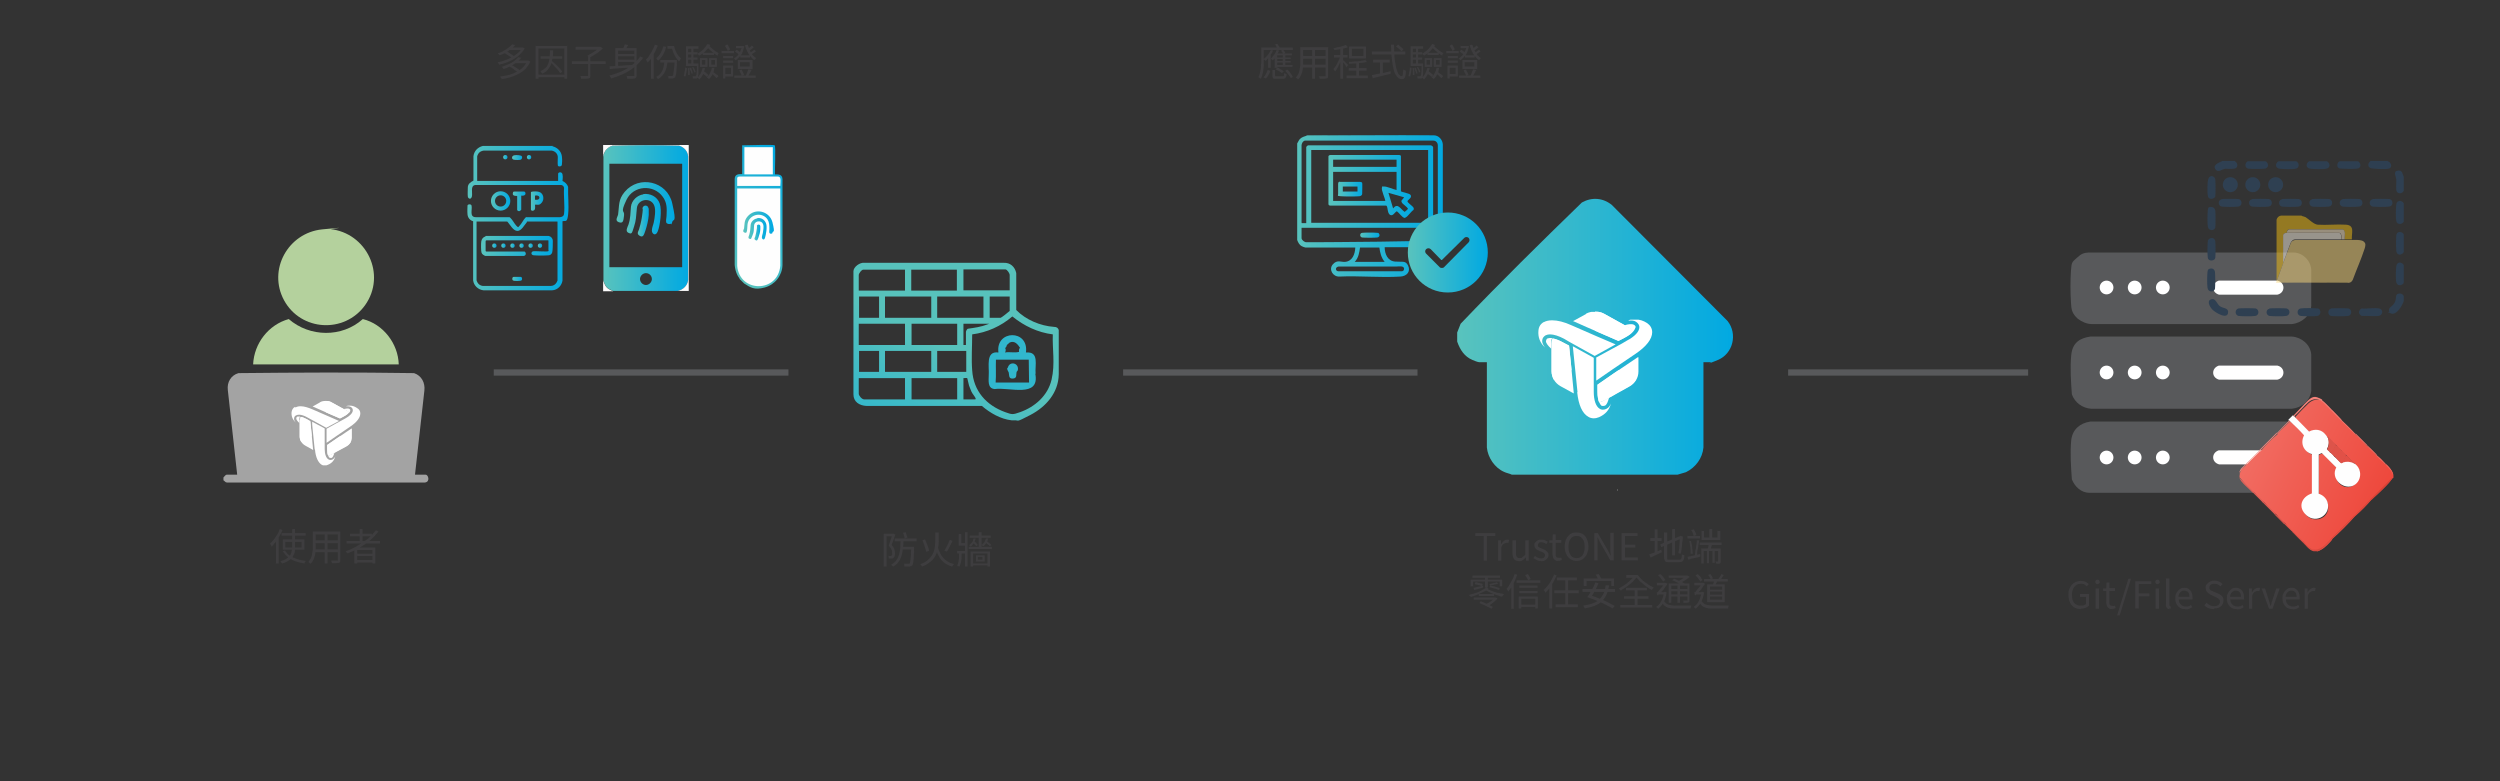 <svg xmlns="http://www.w3.org/2000/svg" xmlns:xlink="http://www.w3.org/1999/xlink" viewBox="0 0 800 250"><rect x="0" y="0" width="800" height="250" fill="#333333" stroke="none"/><defs><style>      .st0, .st1 {        fill: none;      }      .st2 {        fill: #fad77c;      }      .st3 {        fill: #e15147;      }      .st4 {        fill: #df6259;      }      .st5 {        fill: #f1675c;      }      .st6 {        fill: #58595b;      }      .st7 {        fill: url(#linear-gradient2);      }      .st8 {        fill: url(#linear-gradient1);      }      .st9 {        fill: url(#linear-gradient9);      }      .st10 {        fill: url(#linear-gradient3);      }      .st11 {        fill: url(#linear-gradient6);      }      .st12 {        fill: url(#linear-gradient8);      }      .st13 {        fill: url(#linear-gradient7);      }      .st14 {        fill: url(#linear-gradient5);      }      .st15 {        fill: url(#linear-gradient4);      }      .st16 {        fill: #f27268;      }      .st17 {        fill: #414042;      }      .st18 {        fill: url(#linear-gradient31);      }      .st19 {        fill: url(#linear-gradient30);      }      .st20 {        fill: url(#linear-gradient28);      }      .st21 {        fill: url(#linear-gradient29);      }      .st22 {        fill: url(#linear-gradient18);      }      .st23 {        fill: url(#linear-gradient13);      }      .st24 {        fill: url(#linear-gradient12);      }      .st25 {        fill: url(#linear-gradient15);      }      .st26 {        fill: url(#linear-gradient16);      }      .st27 {        fill: url(#linear-gradient11);      }      .st28 {        fill: url(#linear-gradient10);      }      .st29 {        fill: url(#linear-gradient17);      }      .st30 {        fill: url(#linear-gradient14);      }      .st31 {        fill: url(#linear-gradient19);      }      .st32 {        fill: url(#linear-gradient23);      }      .st33 {        fill: url(#linear-gradient22);      }      .st34 {        fill: url(#linear-gradient24);      }      .st35 {        fill: url(#linear-gradient25);      }      .st36 {        fill: url(#linear-gradient21);      }      .st37 {        fill: url(#linear-gradient20);      }      .st38 {        fill: url(#linear-gradient27);      }      .st39 {        fill: url(#linear-gradient26);      }      .st40 {        fill: #db5046;      }      .st41 {        fill: #db5349;      }      .st42 {        fill: url(#linear-gradient);      }      .st43 {        fill: #b4d19d;      }      .st44 {        fill: #f9d05e;      }      .st45 {        fill: #2e3f51;      }      .st46 {        isolation: isolate;      }      .st47 {        fill: #f38880;      }      .st48 {        fill: #f2786f;      }      .st49 {        fill: #e25046;      }      .st50 {        clip-path: url(#clippath-17);      }      .st51 {        clip-path: url(#clippath-19);      }      .st52 {        clip-path: url(#clippath-11);      }      .st53 {        clip-path: url(#clippath-16);      }      .st54 {        clip-path: url(#clippath-18);      }      .st55 {        clip-path: url(#clippath-10);      }      .st56 {        clip-path: url(#clippath-15);      }      .st57 {        clip-path: url(#clippath-13);      }      .st58 {        clip-path: url(#clippath-14);      }      .st59 {        clip-path: url(#clippath-12);      }      .st60 {        clip-path: url(#clippath-26);      }      .st61 {        clip-path: url(#clippath-20);      }      .st62 {        clip-path: url(#clippath-21);      }      .st63 {        clip-path: url(#clippath-22);      }      .st64 {        clip-path: url(#clippath-23);      }      .st65 {        clip-path: url(#clippath-24);      }      .st66 {        clip-path: url(#clippath-25);      }      .st67 {        mix-blend-mode: multiply;      }      .st68 {        clip-path: url(#clippath-1);      }      .st69 {        clip-path: url(#clippath-3);      }      .st70 {        clip-path: url(#clippath-4);      }      .st71 {        clip-path: url(#clippath-2);      }      .st72 {        clip-path: url(#clippath-7);      }      .st73 {        clip-path: url(#clippath-6);      }      .st74 {        clip-path: url(#clippath-9);      }      .st75 {        clip-path: url(#clippath-8);      }      .st76 {        clip-path: url(#clippath-5);      }      .st77 {        fill: #31b7cd;      }      .st78 {        fill: #d9493f;      }      .st79 {        fill: #f37d75;      }      .st80 {        fill: #fff;      }      .st81 {        fill: #f3867e;      }      .st82 {        fill: #a3a3a3;      }      .st83 {        fill: #f16d63;      }      .st84 {        fill: #fef6e5;      }      .st85 {        fill: #de5248;      }      .st1 {        stroke: #58595b;        stroke-miterlimit: 10;        stroke-width: 2px;      }      .st86 {        fill: #46bdc4;      }      .st87 {        fill: #dc564d;      }      .st88 {        fill: #fee9c5;      }      .st89 {        fill: #f27b73;      }      .st90 {        opacity: .8;      }      .st91 {        opacity: .5;      }      .st92 {        fill: #fefefe;      }      .st93 {        fill: #fefefe;      }      .st94 {        fill: #f16f66;      }      .st95 {        fill: #f2746b;      }      .st96 {        fill: #dd544a;      }      .st97 {        fill: #de5e55;      }      .st98 {        fill: #d84136;      }      .st99 {        fill: #f5bf12;      }      .st100 {        fill: #d84339;      }      .st101 {        fill: #dd5a51;      }      .st102 {        fill: #da4c42;      }      .st103 {        fill: #f3847c;      }      .st104 {        fill: #d8463b;      }      .st105 {        fill: #2f4052;      }      .st106 {        clip-path: url(#clippath);      }      .st107 {        fill: #fdfdfd;      }      .st108 {        fill: #f38179;      }    </style><linearGradient id="linear-gradient" x1="466.3" y1="107.7" x2="554.6" y2="107.7" gradientUnits="userSpaceOnUse"><stop offset="0" stop-color="#59c3bd"></stop><stop offset="1" stop-color="#01a9e2"></stop></linearGradient><linearGradient id="linear-gradient1" x1="157.1" y1="64.3" x2="163.3" y2="64.3" xlink:href="#linear-gradient"></linearGradient><linearGradient id="linear-gradient2" x1="169.8" y1="64.3" x2="173.9" y2="64.3" xlink:href="#linear-gradient"></linearGradient><linearGradient id="linear-gradient3" x1="164.1" y1="64.3" x2="168.2" y2="64.3" xlink:href="#linear-gradient"></linearGradient><linearGradient id="linear-gradient4" x1="149.4" y1="69.8" x2="181.7" y2="69.8" xlink:href="#linear-gradient"></linearGradient><linearGradient id="linear-gradient5" x1="154" y1="78.7" x2="177" y2="78.7" xlink:href="#linear-gradient"></linearGradient><linearGradient id="linear-gradient6" x1="163.9" y1="89.3" x2="167.1" y2="89.3" xlink:href="#linear-gradient"></linearGradient><linearGradient id="linear-gradient7" x1="160.4" y1="78.6" x2="161.8" y2="78.6" xlink:href="#linear-gradient"></linearGradient><linearGradient id="linear-gradient8" x1="169.2" y1="78.6" x2="170.5" y2="78.6" xlink:href="#linear-gradient"></linearGradient><linearGradient id="linear-gradient9" x1="157.5" y1="78.6" x2="158.9" y2="78.6" xlink:href="#linear-gradient"></linearGradient><linearGradient id="linear-gradient10" x1="172.1" y1="78.6" x2="173.4" y2="78.6" xlink:href="#linear-gradient"></linearGradient><linearGradient id="linear-gradient11" x1="163.4" y1="78.6" x2="164.7" y2="78.6" xlink:href="#linear-gradient"></linearGradient><linearGradient id="linear-gradient12" x1="166.3" y1="78.6" x2="167.6" y2="78.6" xlink:href="#linear-gradient"></linearGradient><linearGradient id="linear-gradient13" x1="163.9" y1="50.4" x2="167.1" y2="50.4" xlink:href="#linear-gradient"></linearGradient><linearGradient id="linear-gradient14" x1="161" y1="50.3" x2="162.4" y2="50.3" xlink:href="#linear-gradient"></linearGradient><linearGradient id="linear-gradient15" x1="168.6" y1="50.3" x2="170" y2="50.3" xlink:href="#linear-gradient"></linearGradient><linearGradient id="linear-gradient16" x1="193" y1="69.8" x2="220.2" y2="69.8" xlink:href="#linear-gradient"></linearGradient><linearGradient id="linear-gradient17" x1="197.5" y1="65" x2="215.4" y2="65" xlink:href="#linear-gradient"></linearGradient><linearGradient id="linear-gradient18" x1="200.4" y1="68.4" x2="211.4" y2="68.4" xlink:href="#linear-gradient"></linearGradient><linearGradient id="linear-gradient19" x1="204.1" y1="70.8" x2="207.6" y2="70.8" xlink:href="#linear-gradient"></linearGradient><linearGradient id="linear-gradient20" x1="230.5" y1="63.6" x2="268.6" y2="63.6" gradientTransform="translate(21.4 200) rotate(-45)" xlink:href="#linear-gradient"></linearGradient><linearGradient id="linear-gradient21" x1="271.1" y1="49.4" x2="280.4" y2="49.4" gradientTransform="translate(-33.1 21.9)" xlink:href="#linear-gradient"></linearGradient><linearGradient id="linear-gradient22" x1="272.6" y1="51.1" x2="278.3" y2="51.1" gradientTransform="translate(-33.1 21.9)" xlink:href="#linear-gradient"></linearGradient><linearGradient id="linear-gradient23" x1="274.5" y1="52.4" x2="276.3" y2="52.4" gradientTransform="translate(-33.1 21.9)" xlink:href="#linear-gradient"></linearGradient><clipPath id="clippath"><rect class="st0" x="93.1" y="127.3" width="22.4" height="22.4"></rect></clipPath><clipPath id="clippath-1"><rect class="st0" x="93.1" y="127.3" width="22.4" height="22.4"></rect></clipPath><clipPath id="clippath-2"><rect class="st0" x="93.1" y="127.3" width="22.4" height="22.4"></rect></clipPath><clipPath id="clippath-3"><path class="st0" d="M112.5,137.1c-2.9,1.9-6.9,4.7-7.8,5.3v1.4c0,.9.1,1.5.3,2,.3,0,.6-.2.8-.3,0,0,0,0,.1,0l1.9-1,.4-.2,2.6-1.4c1.1-.6,1.8-1.7,1.8-2.9v-2.8s0,0-.1,0M95.9,134.3h0s0,0,0,0h0s0,0,0,0v5.4c0,1.2.7,2.3,1.8,2.9l2.5,1.4s0,0,0-.1c-.3-3.4-.8-8-.9-9.1l-1.2-.7c-.8-.4-1.5-.7-1.9-.7,0,.3-.2.6-.2,1M102.5,128.7l-2.5,1.4s0,0,.1,0c3.2,1.4,7.7,3.4,8.7,3.8l1.3-.7c.8-.4,1.3-.9,1.6-1.2-.2-.2-.5-.4-.8-.6l-4.9-2.7c-.5-.3-1.1-.4-1.8-.4s-1.2.1-1.8.4"></path></clipPath><clipPath id="clippath-4"><path class="st0" d="M112.5,137.1c-2.9,1.9-6.9,4.7-7.8,5.3v1.4c0,.9.1,1.5.3,2,.3,0,.7-.2,1-.4l1.8-1,.5-.3,2.6-1.4c1.1-.6,1.8-1.7,1.8-2.9v-2.8s0,0-.1,0M95.9,134.3v5.4c0,1.2.7,2.3,1.8,2.9l2.5,1.4s0,0,0-.1c-.3-3.4-.8-8-.9-9.1l-1.2-.7c-.8-.4-1.5-.7-1.9-.7,0,.3-.2.6-.2,1M102.5,128.7l-2.5,1.4s0,0,.1,0c3.2,1.4,7.7,3.4,8.7,3.8l1.3-.7c.8-.4,1.3-.9,1.6-1.2-.2-.2-.5-.4-.8-.6l-4.9-2.7c-.5-.3-1.1-.4-1.8-.4s-1.2.1-1.8.4"></path></clipPath><clipPath id="clippath-5"><rect class="st0" x="95.5" y="132.2" width="8.8" height="9.7"></rect></clipPath><clipPath id="clippath-6"><polygon class="st0" points="104.3 137.1 95.5 141.9 95.5 132.2 104.3 137.1"></polygon></clipPath><clipPath id="clippath-7"><rect class="st0" x="104.3" y="137.1" width="8.8" height="9.7"></rect></clipPath><clipPath id="clippath-8"><polygon class="st0" points="104.3 137.1 113 141.9 104.3 146.7 104.3 137.1"></polygon></clipPath><clipPath id="clippath-9"><rect class="st0" x="104.3" y="127.4" width="8.8" height="9.7"></rect></clipPath><clipPath id="clippath-10"><polygon class="st0" points="104.3 137.1 104.3 127.4 113 132.2 104.3 137.1"></polygon></clipPath><clipPath id="clippath-11"><path class="st0" d="M94.4,130.2c-.6.3-1,.9-1.1,1.7-.1,1.3.3,2.3,1.3,3.3-.3-.4-.5-.8-.5-1.2,0-.7.4-1,.7-1.1.2-.1.5-.2.9-.2.7,0,1.7.3,2.7.9l1.1.6,4.9,2.7,4.1-2.2c-1.3-.6-5.5-2.4-8.5-3.7-1.4-.6-2.7-1-3.8-1-.6,0-1.2.1-1.6.4"></path></clipPath><clipPath id="clippath-12"><path class="st0" d="M100.8,143.9c.2,2.4,1,4.1,2.1,4.8.6.4,1.3.4,2.1,0,1.2-.5,2-1.4,2.3-2.7-.2.5-.5.8-.8,1-.6.3-1.1.2-1.4,0-.7-.4-1.2-1.6-1.2-3.3v-6.6l-4.1-2.2c.1,1.4.6,5.7.9,8.9"></path></clipPath><clipPath id="clippath-13"><path class="st0" d="M110.8,130c.6,0,1,0,1.4.2.6.3.7.8.7,1.1,0,.8-.9,1.8-2.4,2.6l-1.1.6-2.2,1.2-2.7,1.5v4.5c1.2-.8,4.9-3.4,7.6-5.2,2.1-1.4,3.2-2.9,3.2-4.2,0-.7-.3-1.3-1-1.7-.7-.5-1.5-.8-2.3-.8-.4,0-.8,0-1.3.2"></path></clipPath><clipPath id="clippath-14"><rect class="st0" x="492" y="98.2" width="37" height="37"></rect></clipPath><clipPath id="clippath-15"><rect class="st0" x="492" y="98.2" width="37" height="37"></rect></clipPath><clipPath id="clippath-16"><path class="st0" d="M524.1,114.3c-4.8,3.2-11.4,7.7-12.9,8.8v2.3c0,1.5.2,2.5.5,3.3.5-.1,1-.3,1.4-.5,0,0,.1,0,.2,0l3.1-1.7.7-.4,4.3-2.4c1.8-1,2.9-2.8,2.9-4.8v-4.6c0,0-.1,0-.2.1M496.5,109.8h0s0,0,0,0h0s0,0,0,0v9c0,2,1.1,3.8,2.9,4.8l4.2,2.3c0,0,0-.2,0-.2-.5-5.6-1.3-13.3-1.5-15.1l-2.1-1.1c-1.3-.7-2.4-1.1-3.2-1.2-.2.5-.3,1-.3,1.6M507.5,100.5l-4.2,2.3c0,0,.2,0,.2,0,5.3,2.4,12.7,5.5,14.4,6.3l2.1-1.1c1.3-.7,2.2-1.4,2.7-2.1-.4-.4-.8-.7-1.3-1l-8.1-4.5c-.9-.5-1.9-.7-2.9-.7s-2,.2-2.9.7"></path></clipPath><clipPath id="clippath-17"><path class="st0" d="M524.1,114.3c-4.8,3.2-11.4,7.7-12.9,8.8v2.3c0,1.5.2,2.5.5,3.3.5-.1,1.1-.3,1.6-.6l2.9-1.6.8-.5,4.3-2.4c1.8-1,2.9-2.8,2.9-4.8v-4.6c0,0-.1,0-.2.1M496.5,109.8v9c0,2,1.1,3.8,2.9,4.8l4.2,2.3c0,0,0-.2,0-.2-.5-5.6-1.3-13.3-1.5-15.1l-2.1-1.1c-1.3-.7-2.4-1.1-3.2-1.2-.2.5-.3,1.1-.3,1.6M507.5,100.5l-4.2,2.3c0,0,.2,0,.2,0,5.3,2.4,12.7,5.5,14.4,6.3l2.1-1.1c1.3-.7,2.2-1.4,2.7-2.1-.4-.4-.8-.7-1.3-1l-8.1-4.5c-.9-.5-1.9-.7-2.9-.7s-2,.2-2.9.7"></path></clipPath><clipPath id="clippath-18"><rect class="st0" x="495.9" y="106.3" width="14.5" height="16"></rect></clipPath><clipPath id="clippath-19"><polygon class="st0" points="510.4 114.3 495.9 122.3 495.9 106.3 510.4 114.3"></polygon></clipPath><clipPath id="clippath-20"><rect class="st0" x="510.4" y="114.3" width="14.5" height="16"></rect></clipPath><clipPath id="clippath-21"><polygon class="st0" points="510.4 114.3 524.9 122.3 510.4 130.3 510.4 114.3"></polygon></clipPath><clipPath id="clippath-22"><rect class="st0" x="510.4" y="98.2" width="14.5" height="16"></rect></clipPath><clipPath id="clippath-23"><polygon class="st0" points="510.4 114.3 510.4 98.2 524.9 106.3 510.4 114.3"></polygon></clipPath><clipPath id="clippath-24"><path class="st0" d="M494.1,103c-1.1.6-1.7,1.5-1.8,2.8-.2,2.1.5,3.9,2.1,5.4-.5-.7-.9-1.4-.9-2,0-1.1.6-1.6,1.1-1.9.4-.2.9-.3,1.4-.3,1.2,0,2.8.5,4.5,1.4l1.7,1,8.1,4.5,6.7-3.7c-2.2-.9-9.1-3.9-14.1-6.1-2.4-1.1-4.5-1.6-6.2-1.6-1.1,0-2,.2-2.7.6"></path></clipPath><clipPath id="clippath-25"><path class="st0" d="M504.7,125.5c.4,4,1.6,6.8,3.6,7.9,1,.6,2.2.6,3.4.1,2-.9,3.3-2.3,3.8-4.4-.3.8-.8,1.4-1.4,1.7-1,.5-1.8.3-2.2,0-1.2-.7-1.9-2.7-1.9-5.4v-10.9l-6.7-3.7c.2,2.3,1,9.5,1.5,14.7"></path></clipPath><clipPath id="clippath-26"><path class="st0" d="M521.2,102.6c1-.1,1.7,0,2.2.3,1,.6,1.2,1.3,1.2,1.8,0,1.4-1.5,3-4,4.3l-1.7,1-3.7,2-4.4,2.4v7.4c2-1.4,8.1-5.6,12.6-8.6,3.4-2.3,5.3-4.7,5.3-6.9,0-1.2-.6-2.2-1.6-2.9-1.2-.8-2.5-1.2-3.9-1.2-.7,0-1.4,0-2.1.3"></path></clipPath><linearGradient id="linear-gradient24" x1="414.9" y1="65.9" x2="461.7" y2="65.9" xlink:href="#linear-gradient"></linearGradient><linearGradient id="linear-gradient25" x1="417.9" y1="43.3" x2="458.8" y2="43.3" xlink:href="#linear-gradient"></linearGradient><linearGradient id="linear-gradient26" x1="435.2" y1="75.2" x2="441.4" y2="75.2" xlink:href="#linear-gradient"></linearGradient><linearGradient id="linear-gradient27" x1="425.1" y1="59.7" x2="452.4" y2="59.7" xlink:href="#linear-gradient"></linearGradient><linearGradient id="linear-gradient28" x1="428.1" y1="60.5" x2="436" y2="60.5" xlink:href="#linear-gradient"></linearGradient><linearGradient id="linear-gradient29" x1="450.5" y1="80.8" x2="476.1" y2="80.8" xlink:href="#linear-gradient"></linearGradient><linearGradient id="linear-gradient30" x1="-772.3" y1="444.5" x2="-953.7" y2="787.6" gradientTransform="translate(439 12.6) scale(.2)" gradientUnits="userSpaceOnUse"><stop offset="0" stop-color="#57c2bc"></stop><stop offset="1" stop-color="#00a9e2"></stop></linearGradient><linearGradient id="linear-gradient31" x1="182.6" y1="20.3" x2="284.3" y2="68.4" gradientTransform="translate(649 134.4) scale(.4)" gradientUnits="userSpaceOnUse"><stop offset="0" stop-color="#f16b61"></stop><stop offset="1" stop-color="#ee473b"></stop></linearGradient></defs><g class="st46"><g id="Layer_1"><g id="uMxRXL.tif"><path class="st42" d="M500,151.9h-16.2c-.8-.4-1.7-.5-2.5-.9-3-1.3-5.2-4.6-5.5-7.8v-27.3s-2.5,0-2.5,0c-.3,0-1.7-.5-2.1-.7-2.6-1.1-4-3.3-4.9-5.9v-2.9l1.1-2.8c12.6-13.2,25.7-26.1,38.8-38.8,3.2-1.8,6.8-1.5,9.6.8l37,37.1c3.3,4.1,1.8,10.5-3.1,12.5s-1.8.7-2.1.7h-2.5v27.3c-.3,3.4-2.5,6.4-5.6,7.9l-2.7.8h-15.9"></path></g><g id="_x34_dPjrD.tif"><g><path class="st43" d="M105.6,73.3c11.7,1.2,18.2,14.6,11.2,24.4-6.6,9.1-20.5,8.3-25.9-1.6-5.3-9.8,1.3-21.6,12.2-22.7s1.8,0,2.5,0Z"></path><path class="st82" d="M71.5,152.8c.2-.2.7-.9,1-.9h3.4l-3-27.1c-.3-2.5,1-4.7,3.4-5.4,18.7-.2,37.5-.3,56.2,0,2.4.8,3.6,3.1,3.3,5.6l-3,26.9h3.4c.9,0,1.5,2.3-.2,2.5h-63.4c-.5,0-.7-.5-1.1-.7v-.9Z"></path><path class="st43" d="M127.6,116.6h-46.6c.3-6.7,4.9-12.7,11.4-14.5,6.7,5.8,17,6,23.7,0,6.5,1.6,11.3,7.8,11.5,14.5Z"></path></g></g><line class="st1" x1="158" y1="119.2" x2="252.3" y2="119.2"></line><line class="st1" x1="359.4" y1="119.2" x2="453.6" y2="119.2"></line><line class="st1" x1="572.2" y1="119.2" x2="649" y2="119.2"></line><g class="st90"><path class="st17" d="M474.8,179.4v-7.9h-2.7v-.9h6.4v.9h-2.7v7.9h-1.1Z"></path><path class="st17" d="M479.4,179.4v-6.5h.9v1.2h.1c.2-.4.5-.7.8-1,.3-.2.7-.4,1-.4s.3,0,.4,0c.1,0,.2,0,.3.1l-.2.9c-.1,0-.2,0-.3,0s-.2,0-.3,0c-.3,0-.5.1-.9.3-.3.2-.6.6-.8,1.2v4.2h-1.1Z"></path><path class="st17" d="M486,179.5c-.7,0-1.2-.2-1.5-.6-.3-.4-.5-1.1-.5-1.9v-4.1h1.1v4c0,.6,0,1,.3,1.3.2.3.5.4.9.4s.6,0,.9-.3c.3-.2.6-.5.9-.8v-4.6h1.1v6.5h-.9v-1h-.1c-.3.4-.6.6-1,.9-.3.2-.7.3-1.2.3Z"></path><path class="st17" d="M493.1,179.5c-.5,0-.9,0-1.3-.3-.4-.2-.8-.4-1.1-.6l.5-.7c.3.2.6.4.9.6.3.1.7.2,1,.2s.8,0,1-.3c.2-.2.3-.4.3-.7s0-.4-.2-.6c-.1-.1-.3-.3-.6-.4-.2-.1-.5-.2-.7-.3-.3-.1-.6-.3-.9-.4-.3-.1-.5-.3-.7-.6-.2-.2-.3-.5-.3-.9s0-.7.3-.9c.2-.3.4-.5.8-.7.3-.2.7-.2,1.2-.2s.8,0,1.1.2c.3.1.6.3.9.5l-.5.7c-.2-.2-.5-.3-.7-.4-.2-.1-.5-.2-.8-.2-.4,0-.7,0-.9.3-.2.2-.3.4-.3.7s0,.4.2.5c.1.1.3.2.5.3s.4.2.7.3c.2,0,.5.2.7.3.2.1.4.2.6.4.2.1.3.3.5.5s.2.5.2.8,0,.7-.3,1c-.2.3-.4.5-.8.7-.3.2-.8.3-1.3.3Z"></path><path class="st17" d="M498.7,179.5c-.5,0-.8,0-1.1-.3-.3-.2-.5-.4-.6-.8s-.2-.7-.2-1.1v-3.6h-1v-.8h1c0,0,.1-1.9.1-1.9h.9v1.8h1.8v.9h-1.8v3.6c0,.4,0,.7.2.9.1.2.4.3.8.3s.2,0,.4,0c.1,0,.3,0,.4-.1l.2.8c-.2,0-.4.1-.6.2s-.4,0-.6,0Z"></path><path class="st17" d="M504.5,179.5c-.7,0-1.4-.2-2-.6-.6-.4-1-.9-1.3-1.6-.3-.7-.5-1.5-.5-2.4s.2-1.8.5-2.4c.3-.7.8-1.2,1.3-1.6.6-.4,1.2-.5,2-.5s1.4.2,2,.5c.6.4,1,.9,1.3,1.6.3.7.5,1.5.5,2.4s-.2,1.7-.5,2.4c-.3.7-.8,1.2-1.3,1.6-.6.4-1.2.6-2,.6ZM504.5,178.6c.5,0,1-.1,1.4-.4.4-.3.7-.7.9-1.3s.3-1.2.3-1.9-.1-1.4-.3-1.9-.5-.9-.9-1.2c-.4-.3-.9-.4-1.4-.4s-1,.1-1.4.4c-.4.3-.7.7-.9,1.2s-.3,1.2-.3,1.9.1,1.4.3,1.9.5,1,.9,1.3c.4.3.9.4,1.4.4Z"></path><path class="st17" d="M510.2,179.4v-8.8h1.1l3.2,5.5.9,1.8h0c0-.4,0-.9-.1-1.4,0-.5,0-.9,0-1.4v-4.6h1.1v8.8h-1.1l-3.2-5.6-.9-1.8h0c0,.4,0,.9,0,1.4s0,.9,0,1.4v4.6h-1Z"></path><path class="st17" d="M518.9,179.4v-8.8h5.1v.9h-4v2.8h3.3v.9h-3.3v3.2h4.1v.9h-5.2Z"></path><path class="st17" d="M527.8,177.4c.3-.1.7-.3,1.1-.4s.9-.4,1.3-.5c.5-.2.9-.4,1.4-.6l.2.8c-.6.3-1.3.6-1.9.9-.6.3-1.2.6-1.7.8l-.4-.9ZM528.1,172.2h3.6v.9h-3.6v-.9ZM529.5,169.4h.9v7.8h-.9v-7.8ZM531.3,174.2l6.5-2.7.3.8-6.5,2.8-.3-.8ZM532.6,170.4h.9v8c0,.2,0,.4,0,.5s.1.2.3.2c.1,0,.3,0,.6,0h2.9c.2,0,.4,0,.5-.1.1,0,.2-.3.3-.5s0-.6.1-1.1c.1,0,.2.2.4.2.2,0,.3.1.4.1,0,.6-.1,1-.2,1.3-.1.3-.3.5-.5.7-.2.1-.5.2-1,.2h-3c-.5,0-.8,0-1.1-.1-.3,0-.4-.3-.5-.5-.1-.2-.2-.6-.2-1v-8ZM535.1,169.3h.9v8.4h-.9v-8.4ZM537.5,171.8h-.1l.4-.3.7.2v.2c0,.6-.1,1.2-.2,1.8,0,.6-.1,1.3-.2,1.9,0,.6-.2,1.1-.3,1.6l-.7-.2c0-.3.1-.7.2-1.1s0-.9.1-1.3,0-.9.1-1.4c0-.5,0-.9,0-1.3Z"></path><path class="st17" d="M540,178.2c.5-.1,1.1-.2,1.9-.4.7-.2,1.5-.4,2.2-.5v.8c-.6.2-1.3.4-2,.5s-1.3.3-1.9.5l-.2-.9ZM540,171.5h4v.8h-4v-.8ZM540.4,173.1h.7c0,.3.2.8.3,1.3,0,.5.1,1,.2,1.5,0,.5,0,.9.1,1.3h-.7c0-.3,0-.7,0-1.2s-.1-1-.2-1.5c0-.5-.2-1-.2-1.4ZM541.2,169.6l.8-.2c.2.3.3.6.5.9s.3.6.3.9l-.8.3c0-.2-.2-.5-.3-.9s-.3-.6-.5-.9ZM542.9,172.9h.8c0,.5-.1,1-.2,1.4,0,.4-.1.9-.2,1.3s-.2.9-.2,1.3c0,.4-.2.8-.2,1.1h-.6c0-.5.2-.8.2-1.3,0-.4.1-.9.2-1.3,0-.5.1-.9.2-1.3,0-.4.1-.9.1-1.2ZM543.9,173.6h7v.8h-7v-.8ZM544.3,175.5h6v.8h-5.1v4h-.8v-4.8ZM544.5,169.9h.8v2.1h4.3v-2.1h.9v2.9h-6v-2.9ZM546.2,175.8h.7v4.4h-.7v-4.4ZM546.9,173.9l1,.2c-.1.3-.2.7-.3,1-.1.4-.2.7-.3.9l-.8-.2c0-.3.1-.6.2-1,0-.4.1-.7.2-1ZM547,169.3h.9v3.1h-.9v-3.1ZM548,175.8h.7v4.3h-.7v-4.3ZM549.8,175.5h.8v4c0,.2,0,.3,0,.5s-.1.2-.2.3-.3.1-.5.1-.4,0-.7,0c0-.1,0-.2-.1-.4,0-.1-.1-.3-.2-.3.2,0,.3,0,.5,0s.2,0,.3,0c0,0,.1,0,.1-.1v-4Z"></path><path class="st17" d="M475.6,188l.8.4c-.5.4-1,.7-1.7,1-.6.3-1.3.6-2,.9-.7.3-1.3.5-2,.7,0,0-.1-.1-.2-.2s-.2-.2-.3-.2-.2-.1-.2-.2c.7-.2,1.4-.4,2.1-.6.7-.2,1.3-.5,1.9-.8.6-.3,1.1-.6,1.6-1ZM470.5,185.5h10.2v2.1h-.8v-1.5h-8.5v1.5h-.8v-2.1ZM471.2,184.2h8.8v.7h-8.8v-.7ZM471.5,188.1c.4,0,.9-.2,1.4-.3.5-.1,1.1-.2,1.7-.4v.6c-.4.1-.9.3-1.4.4-.5.1-.9.3-1.4.4l-.3-.7ZM471.6,191.2h6.9v.7h-6.9v-.7ZM471.9,186.8l.3-.5c.3,0,.5,0,.8.2.3,0,.6.1.8.2.3,0,.5.1.7.2l-.3.6c-.2,0-.4-.1-.7-.2-.3,0-.5-.2-.8-.2-.3,0-.6-.1-.8-.2ZM473.2,190.1h4.9v.6h-4.9v-.6ZM473.4,193l.4-.6c.3.1.7.3,1,.4.4.2.7.3,1.1.5s.7.3,1,.5c.3.1.6.3.8.4l-.4.6c-.2-.1-.5-.3-.8-.4-.3-.2-.7-.3-1-.5-.4-.2-.7-.3-1.1-.5s-.7-.3-1-.4ZM475.2,184.4h.9v3.6h-.9v-3.6ZM475.9,188.4c.2.2.6.3,1,.5.4.2.8.3,1.3.5s1,.3,1.5.4c.5.1,1.1.2,1.6.3,0,0-.2.2-.3.4-.1.1-.2.3-.3.4-.5,0-1-.2-1.5-.4-.5-.2-1-.3-1.5-.5-.5-.2-.9-.4-1.3-.6-.4-.2-.7-.4-1-.6l.5-.4ZM478.3,191.2h.3s.6.3.6.3c-.2.3-.5.6-.9.9-.4.3-.7.6-1.1.9-.4.3-.7.5-1.1.6,0,0-.1-.2-.3-.3-.1-.1-.2-.2-.3-.3.3-.1.6-.3,1-.5.4-.2.7-.5,1-.7.3-.3.6-.5.8-.7v-.2ZM476.6,187.9l.3-.5c.3,0,.7.1,1,.2.4,0,.7.2,1.1.3.3.1.6.2.9.3l-.2.6c-.2,0-.5-.2-.8-.3-.3-.1-.7-.2-1.1-.3-.4-.1-.7-.2-1.1-.3ZM479,186.3l.4.5c-.2,0-.5.2-.8.2s-.6.1-.9.2c-.3,0-.6.1-.8.2l-.3-.5c.2,0,.5-.1.8-.2.3,0,.6-.2.9-.2.3,0,.5-.2.7-.2Z"></path><path class="st17" d="M484.7,183.7l.8.2c-.2.7-.5,1.3-.8,2-.3.7-.7,1.3-1,1.9s-.8,1.1-1.1,1.5c0,0,0-.1-.1-.3,0-.1-.1-.2-.2-.3,0-.1-.1-.2-.2-.3.4-.4.7-.8,1-1.4.3-.5.6-1.1.9-1.6s.5-1.2.7-1.8ZM483.6,186.9l.8-.8h0v8.7h-.8v-7.9ZM485.3,185.7h7.6v.8h-7.6v-.8ZM486,190.9h6.1v3.8h-.8v-3.1h-4.5v3.1h-.8v-3.9ZM486.2,187.4h5.8v.7h-5.8v-.7ZM486.2,189.1h5.8v.7h-5.8v-.7ZM486.6,193.5h5.1v.7h-5.1v-.7ZM488.1,184l.8-.3c.2.2.3.5.5.8s.3.5.4.8l-.8.4c0-.2-.2-.5-.4-.8-.2-.3-.3-.6-.5-.8Z"></path><path class="st17" d="M497.2,183.8l.9.3c-.3.7-.6,1.4-1,2.1s-.8,1.3-1.2,1.9c-.4.6-.9,1.1-1.4,1.6,0,0,0-.2-.1-.3,0-.1-.1-.2-.2-.3,0-.1-.1-.2-.2-.3.4-.4.9-.9,1.3-1.4.4-.5.8-1.1,1.1-1.7.3-.6.7-1.2.9-1.8ZM495.8,187l.9-.9h0v8.6h-.9v-7.8ZM497.4,188.9h7.8v.9h-7.8v-.9ZM497.8,193.4h7.1v.9h-7.1v-.9ZM498.2,184.8h6.4v.9h-6.4v-.9ZM500.9,185.3h.9v8.4h-.9v-8.4Z"></path><path class="st17" d="M506.4,188.5h10.4v.9h-10.4v-.9ZM513.8,187.3h1.1c-.2,1.3-.5,2.3-.9,3.1s-.9,1.5-1.5,2.1c-.6.6-1.4,1-2.3,1.4-.9.3-1.9.6-3.1.8,0,0,0-.2-.1-.3,0-.1-.1-.2-.2-.3,0-.1-.2-.2-.2-.3,1.2-.2,2.2-.4,3-.7.9-.3,1.6-.7,2.1-1.2s1-1.1,1.4-1.9.6-1.7.7-2.8ZM506.7,185.1h9.8v2.4h-.9v-1.6h-7.9v1.6h-.9v-2.4ZM507.9,191.1c.2-.3.5-.6.7-1,.2-.4.5-.8.7-1.2.2-.4.5-.8.7-1.3s.4-.8.5-1.2l1,.2c-.2.4-.3.8-.5,1.2s-.4.8-.6,1.2c-.2.4-.5.8-.7,1.2-.2.4-.4.7-.6.9h-1.1ZM507.9,191.1l.6-.7c.7.2,1.4.4,2.2.7.8.3,1.5.6,2.2.9.7.3,1.4.6,2.1,1,.6.3,1.2.6,1.7.9l-.7.8c-.4-.3-1-.6-1.6-.9s-1.3-.7-2-1c-.7-.3-1.5-.6-2.2-.9s-1.5-.5-2.2-.8ZM510.6,183.9l1-.2c.2.3.3.5.5.9.2.3.3.6.4.8l-1,.3c0-.2-.2-.5-.3-.8-.1-.3-.3-.6-.5-.9Z"></path><path class="st17" d="M523.2,184l.7.5c-.3.4-.7.8-1.1,1.3s-.9.8-1.3,1.2c-.5.4-1,.8-1.5,1.1-.5.3-1,.6-1.4.9,0-.1-.1-.2-.3-.4-.1-.1-.2-.3-.3-.3.5-.2.9-.5,1.4-.8.5-.3,1-.7,1.4-1,.5-.4.9-.8,1.3-1.2.4-.4.7-.8,1-1.2ZM518.5,193.6h10.2v.8h-10.2v-.8ZM519.7,190.8h7.8v.8h-7.8v-.8ZM520.3,188.1h6.7v.8h-6.7v-.8ZM520.4,184h3.6v.9h-3.6v-.9ZM523.1,184h1c.3.4.6.8,1,1.2.4.4.8.8,1.3,1.1s.9.7,1.4,1c.5.3,1,.5,1.4.7,0,0-.1.1-.2.2s-.2.2-.2.3c0,0-.1.2-.2.3-.6-.3-1.3-.7-1.9-1.2-.6-.5-1.2-1-1.8-1.5-.6-.6-1.1-1.1-1.5-1.7h-.3v-.5ZM523.1,188.5h.9v5.6h-.9v-5.6Z"></path><path class="st17" d="M532.5,189.4h.4s.4.2.4.2c-.2,1.3-.5,2.3-1,3.2-.5.9-1.1,1.5-1.7,2,0,0,0-.1-.2-.2,0,0-.1-.2-.2-.2s-.1-.1-.2-.2c.6-.4,1.2-1,1.6-1.8.4-.8.7-1.7.9-2.8v-.2ZM530.3,190.4c0,0,0-.2,0-.3s0-.2-.1-.3c0-.1,0-.2-.1-.2,0,0,.2,0,.3-.1,0,0,.2-.1.3-.3,0,0,.2-.2.4-.5.2-.2.4-.5.6-.7.2-.3.4-.5.6-.8.2-.3.3-.5.4-.6h0s.3-.1.3-.1l.6.3c-.1.2-.3.5-.5.7-.2.3-.4.6-.6.9-.2.3-.4.6-.7.8-.2.3-.4.5-.6.7-.1,0-.2.1-.3.2,0,0-.2.1-.2.2,0,0-.1.1-.1.2ZM530.2,186.5h2.6v.8h-2.6v-.8ZM530.3,190.4v-.7l.4-.2h2v.7h-1.7c-.2,0-.3,0-.4,0-.1,0-.2,0-.3.1ZM530.6,184.1l.7-.4c.2.2.4.4.6.6.2.2.4.4.6.7s.3.4.4.6l-.7.5c-.1-.2-.3-.4-.4-.6-.2-.2-.4-.5-.5-.7-.2-.2-.4-.5-.6-.6ZM532.3,192c.2.5.6.9,1,1.2.4.3.9.4,1.6.5s1.3.1,2.1.1c.4,0,.9,0,1.4,0,.5,0,1,0,1.5,0,.5,0,1,0,1.3,0,0,0,0,.1-.1.3,0,.1,0,.2-.1.3,0,.1,0,.2,0,.3-.4,0-.8,0-1.2,0-.4,0-.9,0-1.4,0-.5,0-.9,0-1.4,0-.7,0-1.3,0-1.9,0-.6,0-1-.2-1.5-.3-.4-.2-.8-.4-1.1-.7-.3-.3-.6-.7-.8-1.2l.6-.3ZM534,186.7h6.1v.7h-5.3v5.5h-.8v-6.2ZM534,184.2h6v.7h-6v-.7ZM534.4,188.5h5.7v.7h-5.7v-.7ZM534.4,190.2h5.7v.7h-5.7v-.7ZM535.1,185.7l.6-.5c.4.1.8.3,1.2.5.4.2.8.4,1.2.5.4.2.7.4,1,.5l-.6.6c-.2-.2-.6-.3-1-.5-.4-.2-.8-.4-1.2-.6-.4-.2-.8-.4-1.2-.5ZM536.8,187h.8v5.9h-.8v-5.9ZM539.7,184.2h.4s.6.4.6.4c-.3.2-.6.5-.9.7s-.7.5-1.1.7-.7.4-1.1.5c0,0-.1-.2-.2-.3,0-.1-.2-.2-.3-.3.3-.1.7-.3,1-.5.3-.2.6-.4.9-.6s.5-.4.7-.6v-.2ZM539.8,186.7h.8v5.3c0,.2,0,.4,0,.5,0,.1-.2.2-.3.3-.2,0-.4,0-.6.1-.3,0-.6,0-1,0,0-.1,0-.2,0-.4,0-.1,0-.3-.2-.3.3,0,.6,0,.8,0h.5c0,0,.1,0,.2,0s0,0,0-.1v-5.3Z"></path><path class="st17" d="M544.5,189.4h.4s.4.2.4.2c-.2,1.3-.5,2.3-1,3.2-.5.9-1.1,1.5-1.7,2,0,0,0-.1-.2-.2,0,0-.1-.2-.2-.2s-.1-.1-.2-.2c.6-.4,1.2-1,1.6-1.8.4-.8.7-1.7.9-2.8v-.2ZM542.3,190.4c0,0,0-.2,0-.3s0-.2-.1-.3c0-.1,0-.2-.1-.2,0,0,.2,0,.3-.1,0,0,.2-.1.3-.3,0,0,.2-.2.4-.5.2-.2.4-.5.6-.7.2-.3.4-.5.6-.8.2-.3.3-.5.4-.6h0s.3-.1.3-.1l.6.3c-.1.2-.3.5-.5.7-.2.3-.4.6-.6.9-.2.3-.4.6-.7.8-.2.3-.4.5-.6.7-.1,0-.2.1-.3.2,0,0-.2.1-.2.2,0,0-.1.1-.1.2ZM542.2,186.5h2.6v.8h-2.6v-.8ZM542.3,190.4v-.7l.4-.2h2v.7h-1.7c-.2,0-.3,0-.4,0-.1,0-.2,0-.3.1ZM542.6,184.1l.7-.4c.2.2.4.4.6.6.2.2.4.4.5.7s.3.4.4.6l-.7.5c-.1-.2-.2-.4-.4-.6-.2-.2-.3-.5-.5-.7-.2-.2-.4-.5-.6-.6ZM544.3,192c.2.5.6.9,1,1.2.4.3.9.4,1.6.5s1.3.1,2.1.1c.4,0,.9,0,1.4,0,.5,0,1,0,1.5,0,.5,0,1,0,1.3,0,0,0,0,.1-.1.3,0,.1,0,.2-.1.3,0,.1,0,.2,0,.3-.4,0-.8,0-1.2,0-.4,0-.9,0-1.4,0-.5,0-.9,0-1.4,0-.7,0-1.3,0-1.9,0-.6,0-1-.2-1.5-.3-.4-.2-.8-.4-1.1-.7-.3-.3-.6-.7-.8-1.2l.6-.3ZM545.3,185.3h7.6v.8h-7.6v-.8ZM546.3,187h5.6v5.7h-5.6v-5.7ZM546.6,184l.7-.3c.2.2.3.4.5.7s.3.5.3.7l-.7.3c0-.2-.2-.4-.3-.7s-.3-.5-.5-.7ZM547.2,187.7v1h3.9v-1h-3.9ZM547.2,189.3v1h3.9v-1h-3.9ZM547.2,190.9v1h3.9v-1h-3.9ZM548.6,185.6h1c-.1.4-.2.7-.4,1s-.3.6-.4.8h-.7c0-.4.2-.6.3-1,0-.3.2-.6.2-.8ZM550.7,183.7l.9.3c-.2.3-.4.6-.6.9-.2.3-.4.6-.6.8l-.7-.2c.1-.2.2-.3.4-.5.1-.2.2-.4.4-.6s.2-.4.3-.6Z"></path></g><g class="st90"><path class="st17" d="M167,15.2h.3s.6.3.6.3c-.4.7-.9,1.3-1.5,1.9-.6.6-1.3,1.1-2,1.5s-1.5.8-2.3,1.1c-.8.3-1.6.5-2.4.7,0-.1-.1-.3-.2-.4s-.2-.3-.2-.4c.8-.1,1.5-.3,2.3-.6.8-.3,1.5-.6,2.2-1,.7-.4,1.3-.8,1.9-1.3.6-.5,1-1,1.3-1.6h0ZM163.9,14.2l1,.2c-.6.6-1.2,1.2-2.1,1.8-.8.6-1.8,1.1-2.9,1.5,0,0,0-.2-.2-.2,0,0-.1-.2-.2-.2s-.2-.1-.2-.2c.7-.3,1.4-.5,2-.9.6-.3,1.1-.7,1.5-1,.4-.4.8-.7,1.1-1ZM168.7,19.4h.4s.6.3.6.3c-.4.9-.9,1.6-1.5,2.3-.6.6-1.4,1.2-2.2,1.6-.8.4-1.7.8-2.6,1.1-.9.3-1.9.5-2.9.6,0-.1,0-.3-.2-.4s-.2-.3-.2-.4c.9-.1,1.8-.3,2.7-.5.9-.2,1.7-.6,2.5-1,.8-.4,1.5-.9,2-1.4.6-.6,1-1.2,1.4-2h0ZM165.8,18.3l1,.2c-.6.7-1.4,1.4-2.3,2s-2.1,1.2-3.4,1.6c0,0,0-.2-.1-.2,0,0-.1-.2-.2-.3,0,0-.1-.1-.2-.2.8-.3,1.6-.6,2.3-.9.7-.3,1.3-.7,1.8-1.1s.9-.8,1.2-1.2ZM161.4,16.9l.6-.5c.3.1.6.3.9.5.3.2.6.4.9.6.3.2.5.4.7.5l-.6.6c-.2-.2-.4-.3-.7-.5-.3-.2-.6-.4-.9-.6-.3-.2-.6-.4-.9-.5ZM163,15.2h4.2v.8h-4.2v-.8ZM163,21.3l.7-.5c.3.2.6.3,1,.6.3.2.7.4,1,.6.3.2.5.4.7.6l-.7.6c-.2-.2-.4-.4-.7-.6-.3-.2-.6-.4-.9-.7-.3-.2-.7-.4-1-.6ZM164.8,19.4h4.1v.8h-4.1v-.8Z"></path><path class="st17" d="M171.4,14.7h10.1v10.5h-.9v-9.7h-8.3v9.7h-.9v-10.5ZM171.9,23.9h9.1v.8h-9.1v-.8ZM173,18h6.9v.8h-6.9v-.8ZM176.1,16.1h.9c0,.8,0,1.6-.2,2.4s-.2,1.5-.5,2.1c-.2.6-.6,1.2-1,1.7-.4.5-1,.9-1.8,1.3,0,0,0-.2-.2-.3,0,0-.1-.2-.2-.3,0,0-.1-.2-.2-.2.7-.3,1.2-.7,1.7-1.1s.7-1,.9-1.5.3-1.2.4-1.9c0-.7.1-1.4.1-2.2ZM175.9,19.8l.6-.4c.4.4.8.7,1.3,1.2.4.4.8.8,1.2,1.2s.7.8.9,1.1l-.6.5c-.2-.2-.4-.5-.6-.8-.2-.3-.5-.6-.8-.9-.3-.3-.6-.6-.9-1-.3-.3-.6-.6-.9-.9Z"></path><path class="st17" d="M183,19.6h10.8v.9h-10.8v-.9ZM184.2,15h7.8v.9h-7.8v-.9ZM188,17.8h.9v6.3c0,.3,0,.5-.1.7,0,.2-.3.3-.5.3-.2,0-.5.1-.9.1-.4,0-.9,0-1.5,0,0,0,0-.2,0-.3,0-.1,0-.2-.1-.3,0-.1,0-.2-.1-.3.3,0,.6,0,.9,0s.5,0,.8,0,.4,0,.5,0c.1,0,.2,0,.3,0,0,0,0-.1,0-.2v-6.2ZM191.8,15h.4s.7.5.7.5c-.4.4-.8.7-1.3,1.1-.5.4-1,.7-1.5,1-.5.3-1,.6-1.5.8,0,0,0-.1-.2-.2s-.1-.2-.2-.2-.1-.1-.2-.2c.4-.2.9-.5,1.4-.8.5-.3.9-.6,1.4-.9.4-.3.8-.6,1-.9v-.2Z"></path><path class="st17" d="M204.9,18.1l.9.4c-.8,1.1-1.7,2.1-2.7,2.9-1,.8-2.2,1.6-3.5,2.2s-2.6,1.1-4,1.5c0,0,0-.2-.2-.3,0-.1-.1-.2-.2-.3,0-.1-.1-.2-.2-.3,1.4-.4,2.7-.8,4-1.4s2.4-1.3,3.4-2.1c1-.8,1.9-1.7,2.6-2.8ZM195.1,21.2c.7,0,1.5,0,2.3-.1.9,0,1.8-.1,2.8-.2,1,0,2-.1,3-.2v.8c-1,0-1.9.2-2.9.2s-1.9.1-2.8.2c-.9,0-1.7.1-2.4.2v-.9ZM196.9,15.4h6.2v.8h-5.3v5.4h-.9v-6.2ZM197.5,17.3h5.7v.7h-5.7v-.7ZM197.5,19.1h5.7v.7h-5.7v-.7ZM199.9,14.2l1.1.2c-.2.3-.3.6-.5.9-.2.3-.3.6-.5.8l-.8-.2c.1-.2.3-.5.4-.8.1-.3.2-.6.3-.8ZM202.8,15.4h.9v8.6c0,.3,0,.6-.1.7s-.2.3-.5.4c-.2,0-.5.1-.9.1-.4,0-.9,0-1.5,0,0,0,0-.2,0-.3,0-.1,0-.2-.1-.3,0-.1,0-.2-.1-.3.3,0,.6,0,.9,0,.3,0,.5,0,.8,0h.5c.1,0,.2,0,.3,0,0,0,0-.1,0-.3v-8.6Z"></path><path class="st17" d="M209.6,14.3l.9.3c-.3.7-.6,1.4-.9,2-.4.7-.7,1.3-1.1,1.9-.4.6-.8,1.1-1.3,1.5,0,0,0-.2-.1-.3s-.1-.2-.2-.3c0-.1-.1-.2-.2-.3.4-.4.8-.8,1.1-1.4.4-.5.7-1.1,1-1.7.3-.6.6-1.2.8-1.8ZM208.3,17.4l.9-.9h0v8.7h-.9v-7.9ZM212.7,19.6h.9c-.1,1.4-.4,2.6-.9,3.5-.5.9-1.1,1.6-2.1,2.2,0,0,0-.1-.2-.2s-.1-.2-.2-.3-.2-.2-.2-.2c.9-.4,1.5-1.1,1.9-1.9.4-.8.6-1.8.7-3.1ZM212.3,14.8l.9.2c-.2.6-.4,1.2-.6,1.7-.3.5-.5,1.1-.9,1.5-.3.5-.7.9-1.1,1.2,0,0,0-.1-.2-.2,0,0-.1-.2-.2-.3,0-.1-.1-.2-.2-.2.5-.5,1-1,1.4-1.7.4-.7.7-1.4.9-2.2ZM211.3,19.2h4.7v.8h-4.7v-.8ZM215.7,19.2h.9c0,.1,0,.2,0,.2,0,0,0,.1,0,.2,0,.9,0,1.6-.1,2.2s0,1.1-.1,1.5c0,.4-.1.7-.2.9,0,.2-.1.4-.2.5-.1.1-.2.2-.3.3-.1,0-.3,0-.4.1-.2,0-.3,0-.6,0s-.5,0-.8,0c0-.1,0-.3,0-.4,0-.2,0-.3-.2-.4.3,0,.5,0,.7,0s.4,0,.5,0,.2,0,.2,0c0,0,.1,0,.2-.1,0,0,.2-.3.2-.7,0-.3.1-.9.2-1.5s.1-1.6.2-2.7v-.2ZM213.6,14.7h1.9v.9h-1.9v-.9ZM214.7,14.7h1c.1.5.3,1.1.5,1.6s.5,1,.8,1.4c.3.4.6.7.9,1,0,0-.1.2-.2.3,0,.1-.1.2-.2.3,0,.1-.1.2-.2.3-.4-.3-.7-.7-1-1.2-.3-.5-.6-1-.8-1.5s-.4-1.1-.6-1.7h-.2v-.5Z"></path><path class="st17" d="M219.3,21.6l.5.2c0,.3,0,.6-.1.9,0,.3-.1.6-.2,1,0,.3-.1.6-.2.8l-.5-.2c0-.2.2-.5.2-.8,0-.3.1-.6.2-1,0-.3,0-.6.1-.9ZM223.5,14.8v.8h-3.3v4.7h3v.8h-3.7v-6.3h4ZM219.9,16.7h3.3v.7h-3.3v-.7ZM219.9,18.4h3.3v.7h-3.3v-.7ZM220.1,21.8h.5c0,.3,0,.7.1,1.1,0,.4,0,.8,0,1.1h-.5c0-.2,0-.6,0-1,0-.4,0-.8-.1-1.1ZM220.8,21.7h.4c0,.2.2.6.3.9,0,.4.2.7.2.9h-.5c0-.2,0-.5-.2-.8s-.2-.7-.3-1ZM221.2,15.3h.7v5.5h-.7v-5.5ZM222.8,20.3h.7c0,.2,0,.3,0,.3,0,1,0,1.8,0,2.4,0,.6,0,1-.1,1.3,0,.3-.1.5-.2.6,0,.1-.2.2-.3.2s-.2,0-.3,0c-.1,0-.3,0-.4,0s-.3,0-.5,0c0-.1,0-.2,0-.4,0-.1,0-.2-.1-.3.2,0,.4,0,.5,0,.1,0,.3,0,.3,0s.1,0,.2,0c0,0,0,0,.1-.1,0,0,.1-.3.2-.5,0-.3,0-.7.1-1.2,0-.6,0-1.3,0-2.2h0ZM221.5,21.5h.4c.1.1.3.4.4.7.1.3.2.5.3.8l-.4.2c0-.2-.2-.5-.3-.8-.1-.3-.3-.6-.4-.8ZM226.5,14.1l.8.3c-.4.7-.9,1.3-1.5,1.9-.6.6-1.3,1.1-2,1.5,0,0,0-.1-.2-.2,0,0-.1-.1-.2-.2,0,0-.1-.1-.2-.2.5-.3.9-.6,1.3-.9.4-.3.8-.7,1.1-1.1s.6-.8.8-1.1ZM224.8,21.8h.8c-.2.8-.4,1.5-.7,2.1-.3.6-.7,1.1-1.1,1.5,0,0,0-.1-.2-.2,0,0-.2-.1-.2-.2,0,0-.1-.1-.2-.2.4-.3.7-.8,1-1.3.3-.5.5-1.1.6-1.7ZM224,18.6h2.4v2.8h-2.4v-2.8ZM224.6,19.2v1.5h1.1v-1.5h-1.1ZM224.7,23.3l.5-.5c.3.2.6.3.8.6.3.2.5.4.7.6l-.5.6c-.2-.2-.4-.4-.7-.6s-.6-.4-.8-.6ZM224.9,16.9h3.6v.7h-3.6v-.7ZM226.8,14.5c.2.3.5.6.9.9.4.3.7.6,1.1.9.4.3.8.5,1.2.7,0,0,0,.1-.2.2s0,.2-.1.3c0,0,0,.2-.1.3-.4-.2-.8-.5-1.2-.8-.4-.3-.8-.7-1.2-1-.4-.4-.7-.7-1-1.1l.6-.4ZM227.8,21.7h.8c-.1.9-.3,1.5-.6,2.1s-.7,1.1-1.1,1.5c0,0-.1,0-.2-.2,0,0-.2-.1-.3-.2s-.2-.1-.2-.2c.4-.3.8-.8,1-1.3.3-.5.5-1.1.6-1.7ZM226.9,18.6h2.5v2.8h-2.5v-2.8ZM227.5,23.5l.5-.6c.2.1.4.3.7.5.2.2.4.3.7.5s.4.3.5.5l-.6.6c-.1-.1-.3-.3-.5-.5s-.4-.4-.6-.6c-.2-.2-.4-.3-.7-.5ZM227.6,19.2v1.5h1.2v-1.5h-1.2Z"></path><path class="st17" d="M230.9,16.3h4v.7h-4v-.7ZM231.4,21h.7v4.1h-.7v-4.1ZM231.4,17.9h3.2v.7h-3.2v-.7ZM231.4,19.4h3.2v.7h-3.2v-.7ZM231.7,21h2.9v3.5h-2.9v-.8h2.2v-2h-2.2v-.8ZM232.1,14.6l.6-.4c.2.2.4.5.5.8.2.3.3.5.4.8l-.7.5c0-.2-.2-.5-.4-.8-.2-.3-.4-.6-.5-.8ZM237.4,14.7h.3s.5.1.5.1c-.2.7-.4,1.3-.6,1.9s-.6,1.1-1,1.5c-.4.4-.8.8-1.2,1.1,0,0-.1-.2-.2-.3-.1-.1-.2-.2-.3-.3.4-.2.7-.5,1.1-.9.3-.4.6-.8.9-1.4s.4-1,.6-1.6h0ZM235,24.2h6.8v.7h-6.8v-.7ZM235.2,16.5l.5-.6c.2.1.5.3.7.5.3.2.4.3.6.5l-.5.6c-.1-.2-.3-.3-.6-.5s-.5-.4-.7-.5ZM235.5,14.7h2.1v.7h-2.1v-.7ZM236.1,19.2h4.7v2.9h-4.7v-2.9ZM236.5,22.5l.8-.2c.2.3.3.6.5.9.1.3.2.6.3.8l-.8.2c0-.2-.1-.5-.3-.8s-.3-.6-.4-.9ZM236.8,19.9v1.4h3.1v-1.4h-3.1ZM236.9,17.7h3.1v.7h-3.1v-.7ZM239.3,14.4c.2.6.4,1.2.6,1.7.3.6.6,1,.9,1.5.4.4.8.8,1.2,1-.1,0-.2.2-.3.3s-.2.2-.3.3c-.5-.3-.9-.7-1.3-1.2s-.7-1-1-1.6c-.3-.6-.5-1.2-.7-1.9l.7-.2ZM239.6,22.2l.9.2c-.2.4-.4.7-.6,1.1s-.4.7-.6,1l-.7-.2c.1-.2.2-.4.3-.6s.2-.5.3-.8c.1-.3.2-.5.3-.7ZM240.6,14.6l.6.5c-.2.2-.4.4-.7.6-.3.2-.5.4-.7.5l-.5-.5c.2-.1.4-.3.7-.6.3-.2.5-.4.6-.6ZM241.3,15.9l.6.5c-.2.2-.5.4-.8.6-.3.2-.5.3-.7.4l-.5-.4c.2-.1.5-.3.7-.5.3-.2.5-.4.7-.5Z"></path></g><g class="st90"><path class="st17" d="M403.6,15.2h.8v3.6c0,.5,0,1,0,1.5,0,.6,0,1.1-.1,1.7,0,.6-.2,1.2-.3,1.7-.1.6-.3,1.1-.6,1.5,0,0-.1-.1-.2-.2,0,0-.2-.1-.3-.2,0,0-.2-.1-.2-.1.2-.4.4-.9.5-1.4.1-.5.2-1,.3-1.6,0-.5,0-1.1.1-1.6,0-.5,0-1,0-1.4v-3.6ZM404.1,15.2h9.6v.8h-9.6v-.8ZM406.6,16l.8.2c-.3.6-.7,1.2-1.1,1.8-.4.6-.9,1.1-1.3,1.5,0,0,0-.1-.2-.2s-.1-.1-.2-.2c0,0-.1-.1-.2-.2.4-.4.9-.8,1.3-1.3.4-.5.7-1.1,1-1.6ZM405.8,22.4l.7.3c-.2.4-.3.8-.6,1.3-.2.4-.5.8-.9,1.1l-.7-.4c.3-.2.6-.6.8-1,.2-.4.4-.8.5-1.2ZM405.8,18l.8-.8h0v4.5h-.8v-3.8ZM408.5,16l.8.2c-.3.6-.6,1.1-.9,1.7s-.7,1-1.1,1.4c0,0-.1-.1-.2-.2,0,0-.2-.1-.2-.2,0,0-.2-.1-.2-.2.4-.3.7-.8,1.1-1.3.3-.5.6-1,.8-1.5ZM407.2,22.4h.8v1.7c0,.1,0,.2.1.3,0,0,.2,0,.5,0h1.8c.1,0,.2,0,.3,0,0,0,.1-.1.2-.3,0-.1,0-.4,0-.7,0,0,.2.1.4.2.1,0,.3,0,.4.1,0,.4,0,.7-.2.9,0,.2-.2.4-.4.5s-.4.1-.7.1h-1.9c-.4,0-.6,0-.8,0-.2,0-.3-.2-.4-.3s-.1-.4-.1-.6v-1.7ZM407.9,17.8l.8-.7v4.6h-.8v-3.9ZM407.9,14.3l.8-.3c.2.2.3.5.5.7.2.3.3.5.4.7l-.8.3c0-.2-.2-.4-.3-.7s-.3-.5-.5-.8ZM408.1,20.8h5.5v.6h-5.5v-.6ZM408.6,17.1h4.8v.6h-5.2l.4-.6ZM408.3,22.1l.5-.5c.2.1.5.2.7.4s.5.3.7.4c.2.1.4.3.6.4l-.6.6c-.1-.1-.3-.3-.5-.4-.2-.2-.5-.3-.7-.4-.3-.1-.5-.3-.7-.4ZM408.3,18.4h4.7v.5h-4.7v-.5ZM408.3,19.5h4.7v.5h-4.7v-.5ZM410,16.2l.6-.3c.1.2.3.3.4.5.1.2.3.4.3.5l-.7.3c0-.2-.2-.3-.3-.5-.1-.2-.3-.4-.4-.5ZM410.5,17.4h.8v3.6h-.8v-3.6ZM411.3,22.6l.7-.3c.2.2.5.5.7.8s.4.5.6.8c.2.3.3.5.4.7l-.7.4c0-.2-.2-.5-.4-.7-.2-.3-.4-.6-.6-.8-.2-.3-.4-.5-.7-.8Z"></path><path class="st17" d="M416.1,15.1h.9v4.4c0,.5,0,.9,0,1.5,0,.5-.1,1-.2,1.6-.1.5-.3,1-.5,1.5-.2.5-.5.9-.9,1.3,0,0-.1-.1-.2-.2s-.2-.1-.3-.2-.2-.1-.2-.2c.3-.4.6-.8.8-1.2.2-.4.3-.9.4-1.4,0-.5.2-.9.2-1.4s0-.9,0-1.3v-4.4ZM416.6,20.7h7.8v.9h-7.8v-.9ZM416.7,15.1h7.8v.9h-7.8v-.9ZM416.7,17.9h7.7v.9h-7.7v-.9ZM419.9,15.4h.9v9.8h-.9v-9.8ZM424.1,15.1h.9v9c0,.3,0,.5-.1.7,0,.2-.2.3-.4.3-.2,0-.5.1-.8.1s-.8,0-1.4,0c0-.1,0-.3-.1-.4,0-.2-.1-.3-.2-.4.3,0,.5,0,.8,0,.3,0,.5,0,.7,0,.2,0,.3,0,.4,0,.1,0,.2,0,.3,0,0,0,0-.1,0-.2v-9Z"></path><path class="st17" d="M428.9,17.9l.6.2c-.1.4-.3.9-.4,1.3-.2.5-.4.9-.6,1.3-.2.4-.4.9-.6,1.2-.2.4-.5.7-.7,1,0-.1-.1-.3-.2-.4s-.2-.3-.3-.4c.2-.2.4-.5.7-.9s.4-.7.6-1.1c.2-.4.4-.8.6-1.2s.3-.8.4-1.2ZM430.7,14.4l.6.7c-.4.2-.8.3-1.3.4-.5.1-1,.2-1.5.3-.5,0-1,.2-1.5.2,0,0,0-.2-.1-.3s-.1-.2-.2-.3c.5,0,.9-.2,1.4-.3.5,0,.9-.2,1.4-.3.4-.1.8-.3,1.1-.4ZM426.9,17.6h4.3v.8h-4.3v-.8ZM428.9,15.2h.9v10h-.9v-10ZM429.7,19.2c0,0,.2.2.4.3.2.2.3.3.5.5.2.2.3.4.5.5.1.2.3.3.3.3l-.5.7c0-.1-.2-.3-.3-.5-.1-.2-.3-.4-.4-.6-.2-.2-.3-.4-.5-.6-.1-.2-.3-.3-.4-.4l.4-.4ZM430.9,24.2h6.8v.8h-6.8v-.8ZM436.8,19.1l.6.7c-.5.1-1.1.3-1.7.3-.7,0-1.3.2-2,.2-.7,0-1.4.1-2,.1,0,0,0-.2,0-.3,0-.1,0-.3-.1-.3.5,0,1,0,1.5-.1s1,0,1.5-.1c.5,0,.9-.1,1.4-.2s.8-.2,1.1-.2ZM431.6,21.8h5.7v.8h-5.7v-.8ZM431.7,14.9h5.4v3.8h-5.4v-3.8ZM432.6,15.6v2.3h3.7v-2.3h-3.7ZM434,19.9h.9v4.8h-.9v-4.8Z"></path><path class="st17" d="M439,16.5h10.7v.9h-10.7v-.9ZM439,24c.5,0,1-.2,1.7-.3.7-.1,1.3-.3,2.1-.4.7-.2,1.5-.3,2.2-.5v.8c-.6.2-1.3.3-2,.5-.7.2-1.4.3-2,.5-.6.1-1.2.3-1.7.4l-.3-.9ZM439.4,19.1h5.3v.9h-5.3v-.9ZM441.6,19.6h.9v4.3h-.9v-4.3ZM445.1,14.3h1c0,1.1,0,2.2.1,3.2,0,1,.2,1.9.3,2.8.1.8.3,1.6.5,2.2.2.6.4,1.1.7,1.4s.5.5.8.5.3-.2.4-.5c0-.4.1-.9.2-1.7,0,0,.2.2.4.3.2,0,.3.2.4.2,0,.7-.1,1.2-.2,1.6-.1.4-.2.7-.4.8-.2.2-.4.2-.8.2s-.8-.1-1.1-.4c-.3-.3-.6-.7-.9-1.2s-.5-1.1-.6-1.8c-.2-.7-.3-1.4-.4-2.2-.1-.8-.2-1.7-.3-2.6,0-.9,0-1.9-.1-2.8ZM446.8,14.8l.6-.5c.2.1.4.3.6.5s.4.3.6.5.4.3.5.5l-.6.6c-.1-.1-.3-.3-.5-.5-.2-.2-.4-.4-.6-.5-.2-.2-.4-.3-.7-.5Z"></path><path class="st17" d="M451.2,21.6l.5.2c0,.3,0,.6-.1.9,0,.3-.1.6-.2,1,0,.3-.1.6-.2.8l-.5-.2c0-.2.2-.5.2-.8,0-.3.1-.6.2-1,0-.3,0-.6.1-.9ZM455.4,14.8v.8h-3.3v4.7h3v.8h-3.7v-6.3h4ZM451.8,16.7h3.3v.7h-3.3v-.7ZM451.8,18.4h3.3v.7h-3.3v-.7ZM452,21.8h.5c0,.3,0,.7.1,1.1,0,.4,0,.8,0,1.1h-.5c0-.2,0-.6,0-1,0-.4,0-.8-.1-1.1ZM452.7,21.7h.4c0,.2.2.6.3.9,0,.4.2.7.2.9h-.5c0-.2,0-.5-.2-.8s-.2-.7-.3-1ZM453.1,15.3h.7v5.5h-.7v-5.5ZM454.7,20.3h.7c0,.2,0,.3,0,.3,0,1,0,1.8,0,2.4,0,.6,0,1-.1,1.3,0,.3-.1.5-.2.6,0,.1-.2.2-.3.2s-.2,0-.3,0c-.1,0-.3,0-.4,0s-.3,0-.5,0c0-.1,0-.2,0-.4,0-.1,0-.2-.1-.3.2,0,.4,0,.5,0,.1,0,.3,0,.3,0s.1,0,.2,0c0,0,0,0,.1-.1,0,0,.1-.3.2-.5,0-.3,0-.7.1-1.2,0-.6,0-1.3,0-2.2h0ZM453.4,21.5h.4c.1.1.3.4.4.7.1.3.2.5.3.8l-.4.2c0-.2-.2-.5-.3-.8-.1-.3-.3-.6-.4-.8ZM458.4,14.1l.8.3c-.4.7-.9,1.3-1.5,1.9-.6.6-1.3,1.1-2,1.5,0,0,0-.1-.2-.2,0,0-.1-.1-.2-.2,0,0-.1-.1-.2-.2.5-.3.9-.6,1.3-.9.4-.3.8-.7,1.1-1.1s.6-.8.8-1.1ZM456.7,21.8h.8c-.2.8-.4,1.5-.7,2.1-.3.6-.7,1.1-1.1,1.5,0,0,0-.1-.2-.2,0,0-.2-.1-.2-.2,0,0-.1-.1-.2-.2.4-.3.7-.8,1-1.3.3-.5.5-1.1.6-1.7ZM455.9,18.6h2.4v2.8h-2.4v-2.8ZM456.5,19.2v1.5h1.1v-1.5h-1.1ZM456.6,23.3l.5-.5c.3.2.6.3.8.6.3.2.5.4.7.6l-.5.6c-.2-.2-.4-.4-.7-.6s-.6-.4-.8-.6ZM456.8,16.9h3.6v.7h-3.6v-.7ZM458.7,14.5c.2.3.5.6.9.9.4.3.7.6,1.1.9.4.3.8.5,1.2.7,0,0,0,.1-.2.2s0,.2-.1.3c0,0,0,.2-.1.3-.4-.2-.8-.5-1.2-.8-.4-.3-.8-.7-1.2-1-.4-.4-.7-.7-1-1.1l.6-.4ZM459.7,21.7h.8c-.1.9-.3,1.5-.6,2.1s-.7,1.1-1.1,1.5c0,0-.1,0-.2-.2,0,0-.2-.1-.3-.2s-.2-.1-.2-.2c.4-.3.8-.8,1-1.3.3-.5.5-1.1.6-1.7ZM458.8,18.6h2.5v2.8h-2.5v-2.8ZM459.4,23.5l.5-.6c.2.1.4.3.7.5.2.2.4.3.7.5s.4.3.5.5l-.6.6c-.1-.1-.3-.3-.5-.5s-.4-.4-.6-.6c-.2-.2-.4-.3-.7-.5ZM459.5,19.2v1.5h1.2v-1.5h-1.2Z"></path><path class="st17" d="M462.8,16.3h4v.7h-4v-.7ZM463.2,21h.7v4.1h-.7v-4.1ZM463.3,17.9h3.2v.7h-3.2v-.7ZM463.3,19.4h3.2v.7h-3.2v-.7ZM463.6,21h2.9v3.5h-2.9v-.8h2.2v-2h-2.2v-.8ZM464,14.6l.6-.4c.2.2.4.5.5.8.2.3.3.5.4.8l-.7.5c0-.2-.2-.5-.4-.8-.2-.3-.4-.6-.5-.8ZM469.3,14.7h.3s.5.1.5.1c-.2.7-.4,1.3-.6,1.9s-.6,1.1-1,1.5c-.4.4-.8.8-1.2,1.1,0,0-.1-.2-.2-.3-.1-.1-.2-.2-.3-.3.4-.2.7-.5,1.1-.9.3-.4.6-.8.9-1.4s.4-1,.6-1.6h0ZM466.9,24.2h6.8v.7h-6.8v-.7ZM467.1,16.5l.5-.6c.2.1.5.3.7.5.3.2.4.3.6.5l-.5.6c-.1-.2-.3-.3-.6-.5s-.5-.4-.7-.5ZM467.4,14.7h2.1v.7h-2.1v-.7ZM468,19.2h4.7v2.9h-4.7v-2.9ZM468.3,22.5l.8-.2c.2.3.3.6.5.9.1.3.2.6.3.8l-.8.2c0-.2-.1-.5-.3-.8s-.3-.6-.4-.9ZM468.7,19.9v1.4h3.1v-1.4h-3.1ZM468.8,17.7h3.1v.7h-3.1v-.7ZM471.2,14.4c.2.6.4,1.2.6,1.7.3.6.6,1,.9,1.5.4.4.8.8,1.2,1-.1,0-.2.2-.3.3s-.2.2-.3.3c-.5-.3-.9-.7-1.3-1.2s-.7-1-1-1.6c-.3-.6-.5-1.2-.7-1.9l.7-.2ZM471.5,22.2l.9.2c-.2.4-.4.7-.6,1.1s-.4.7-.6,1l-.7-.2c.1-.2.2-.4.3-.6s.2-.5.3-.8c.1-.3.2-.5.3-.7ZM472.5,14.6l.6.5c-.2.2-.4.4-.7.6-.3.2-.5.4-.7.5l-.5-.5c.2-.1.4-.3.7-.6.3-.2.5-.4.6-.6ZM473.2,15.9l.6.5c-.2.2-.5.4-.8.6-.3.2-.5.3-.7.4l-.5-.4c.2-.1.5-.3.7-.5.3-.2.5-.4.7-.5Z"></path></g><g class="st90"><path class="st17" d="M89.6,169.3l.8.3c-.3.7-.6,1.3-1,2-.4.7-.8,1.3-1.2,1.8s-.8,1.1-1.3,1.5c0,0,0-.2-.1-.3,0-.1-.1-.2-.2-.3,0-.1-.1-.2-.2-.3.4-.4.8-.8,1.2-1.3.4-.5.7-1.1,1.1-1.6s.6-1.2.8-1.8ZM88.4,172.4l.8-.9h0v8.8h-.9v-8ZM93.5,169.3h.9v5.3c0,.5,0,.9,0,1.4s-.1.9-.3,1.3c-.2.4-.4.8-.7,1.2s-.7.7-1.2,1c-.5.3-1.1.6-1.9.8,0,0,0-.1-.2-.2,0,0-.1-.2-.2-.3,0,0-.1-.2-.2-.2.7-.2,1.3-.4,1.8-.7s.8-.6,1.1-.9c.3-.3.5-.7.6-1.1s.2-.8.3-1.2c0-.4,0-.8,0-1.2v-5.3ZM90.1,170.6h7.7v.8h-7.7v-.8ZM90.5,172.6h6.9v3.3h-6.9v-3.3ZM91.2,176.2c.4.6.9,1.2,1.5,1.6s1.4.8,2.3,1.1,1.8.5,2.9.6c0,0-.1.1-.2.2,0,0-.1.2-.2.3,0,0-.1.2-.1.3-1.1-.2-2-.4-2.9-.7-.9-.3-1.7-.8-2.3-1.3-.7-.5-1.2-1.2-1.7-1.9l.8-.3ZM91.3,173.4v1.8h5.2v-1.8h-5.2Z"></path><path class="st17" d="M100.1,170.1h.9v4.4c0,.5,0,.9,0,1.5,0,.5-.1,1-.2,1.6-.1.5-.3,1-.5,1.5-.2.5-.5.9-.9,1.3,0,0-.1-.1-.2-.2s-.2-.1-.3-.2-.2-.1-.2-.2c.3-.4.6-.8.8-1.2.2-.4.3-.9.4-1.4,0-.5.2-.9.2-1.4s0-.9,0-1.3v-4.4ZM100.6,175.8h7.8v.9h-7.8v-.9ZM100.6,170.1h7.8v.9h-7.8v-.9ZM100.6,172.9h7.7v.9h-7.7v-.9ZM103.9,170.5h.9v9.8h-.9v-9.8ZM108,170.1h.9v9c0,.3,0,.5-.1.7,0,.2-.2.3-.4.3-.2,0-.5.1-.8.1s-.8,0-1.4,0c0-.1,0-.3-.1-.4,0-.2-.1-.3-.2-.4.3,0,.5,0,.8,0,.3,0,.5,0,.7,0,.2,0,.3,0,.4,0,.1,0,.2,0,.3,0,0,0,0-.1,0-.2v-9Z"></path><path class="st17" d="M120.3,169.7l.8.4c-.8,1-1.7,2-2.8,2.9s-2.2,1.7-3.4,2.3c-1.2.7-2.4,1.3-3.7,1.8,0,0,0-.2-.2-.2,0,0-.1-.2-.2-.3s-.1-.2-.2-.2c1.3-.4,2.5-1,3.7-1.7,1.2-.7,2.3-1.4,3.3-2.2s1.9-1.8,2.6-2.7ZM110.9,173.1h10.7v.8h-10.7v-.8ZM112,170.8h7v.8h-7v-.8ZM113.4,175.2h6.7v5.1h-.9v-4.3h-4.9v4.3h-.9v-5.1ZM113.9,177.2h5.7v.7h-5.7v-.7ZM113.9,179.2h5.7v.8h-5.7v-.8ZM115.1,169.3h.9v4.3h-.9v-4.3Z"></path></g><g class="st90"><path class="st17" d="M665.9,194.9c-.8,0-1.5-.2-2.1-.5-.6-.4-1.1-.9-1.4-1.6-.3-.7-.5-1.5-.5-2.4s0-1.4.3-1.9c.2-.6.5-1,.8-1.4.4-.4.8-.7,1.3-.9.5-.2,1-.3,1.6-.3s1.1.1,1.5.3c.4.2.7.5,1,.7l-.6.7c-.2-.2-.5-.4-.8-.6s-.7-.2-1.1-.2-1.1.1-1.5.4c-.4.3-.8.7-1,1.2-.2.5-.4,1.2-.4,1.9s.1,1.4.3,1.9c.2.5.6,1,1,1.2.4.3,1,.4,1.6.4s.6,0,.9-.1.5-.2.7-.4v-2.3h-1.9v-.9h2.9v3.7c-.3.3-.7.5-1.1.7-.5.2-1,.3-1.6.3Z"></path><path class="st17" d="M671.2,186.9c-.2,0-.4,0-.5-.2-.1-.1-.2-.3-.2-.5s0-.4.2-.5c.1-.1.3-.2.5-.2s.4,0,.5.2c.1.1.2.3.2.5s0,.4-.2.5c-.1.1-.3.2-.5.2ZM670.6,194.8v-6.5h1.1v6.5h-1.1Z"></path><path class="st17" d="M675.9,194.9c-.5,0-.8,0-1.1-.3-.3-.2-.5-.4-.6-.8s-.2-.7-.2-1.1v-3.6h-1v-.8h1c0,0,.1-1.9.1-1.9h.9v1.8h1.8v.9h-1.8v3.6c0,.4,0,.7.2.9.1.2.4.3.8.3s.2,0,.4,0c.1,0,.3,0,.4-.1l.2.8c-.2,0-.4.1-.6.2s-.4,0-.6,0Z"></path><path class="st17" d="M677.5,196.9l3.6-11.7h.8l-3.6,11.7h-.8Z"></path><path class="st17" d="M683.3,194.8v-8.8h5.1v.9h-4v3h3.4v.9h-3.4v3.9h-1.1Z"></path><path class="st17" d="M690.4,186.9c-.2,0-.4,0-.5-.2-.1-.1-.2-.3-.2-.5s0-.4.2-.5c.1-.1.3-.2.5-.2s.4,0,.5.2c.1.1.2.3.2.5s0,.4-.2.5c-.1.1-.3.2-.5.2ZM689.8,194.8v-6.5h1.1v6.5h-1.1Z"></path><path class="st17" d="M694.3,194.9c-.3,0-.5,0-.7-.2-.2-.1-.3-.3-.4-.5s-.1-.5-.1-.8v-8.3h1.1v8.3c0,.2,0,.3,0,.4,0,0,.1.1.2.1s0,0,0,0c0,0,0,0,.1,0l.2.8c0,0-.2,0-.3,0,0,0-.2,0-.4,0Z"></path><path class="st17" d="M699.2,194.9c-.6,0-1.1-.1-1.6-.4-.5-.3-.8-.7-1.1-1.2s-.4-1.1-.4-1.8,0-1,.2-1.4c.2-.4.4-.8.7-1.1.3-.3.6-.5.9-.7.4-.2.7-.2,1.1-.2.6,0,1,.1,1.4.4s.7.6.9,1.1.3,1,.3,1.6,0,.2,0,.3c0,.1,0,.2,0,.3h-4.4c0,.5.1.9.3,1.2.2.3.4.6.8.8.3.2.7.3,1.1.3s.6,0,.9-.1c.3,0,.5-.2.8-.4l.4.7c-.3.2-.6.3-.9.5-.4.1-.7.2-1.2.2ZM697.1,191h3.5c0-.7-.1-1.2-.4-1.5s-.7-.5-1.2-.5-.6,0-.9.2c-.3.2-.5.4-.7.7-.2.3-.3.7-.3,1.1Z"></path><path class="st17" d="M708.4,194.9c-.6,0-1.2-.1-1.7-.3-.5-.2-1-.5-1.3-.9l.7-.8c.3.3.7.6,1.1.8.4.2.9.3,1.3.3s1-.1,1.4-.4c.3-.3.5-.6.5-1s0-.6-.2-.7c-.1-.2-.3-.3-.5-.5-.2-.1-.5-.2-.8-.4l-1.3-.6c-.3-.1-.5-.3-.8-.5-.3-.2-.5-.4-.7-.7-.2-.3-.3-.7-.3-1.1s.1-.9.4-1.2.6-.6,1-.8c.4-.2.9-.3,1.4-.3s1,.1,1.5.3c.4.2.8.5,1.1.8l-.6.7c-.3-.2-.6-.4-.9-.6-.3-.1-.7-.2-1.1-.2s-.9.1-1.2.3c-.3.2-.4.5-.4.9s0,.5.2.7c.1.2.3.3.6.4.2.1.5.2.7.3l1.2.5c.3.1.6.3.9.5.3.2.5.4.7.7.2.3.2.7.2,1.1s-.1.9-.4,1.3c-.2.4-.6.7-1,.9s-1,.3-1.6.3Z"></path><path class="st17" d="M715.7,194.9c-.6,0-1.1-.1-1.6-.4-.5-.3-.8-.7-1.1-1.2s-.4-1.1-.4-1.8,0-1,.2-1.4c.2-.4.4-.8.7-1.1.3-.3.6-.5.9-.7.4-.2.7-.2,1.1-.2.6,0,1,.1,1.4.4s.7.6.9,1.1.3,1,.3,1.6,0,.2,0,.3c0,.1,0,.2,0,.3h-4.4c0,.5.1.9.3,1.2.2.3.4.6.8.8.3.2.7.3,1.1.3s.6,0,.9-.1c.3,0,.5-.2.8-.4l.4.7c-.3.2-.6.3-.9.5-.4.1-.7.2-1.2.2ZM713.6,191h3.5c0-.7-.1-1.2-.4-1.5s-.7-.5-1.2-.5-.6,0-.9.2c-.3.2-.5.4-.7.7-.2.3-.3.7-.3,1.1Z"></path><path class="st17" d="M719.7,194.8v-6.5h.9v1.2h.1c.2-.4.5-.7.8-1,.3-.2.7-.4,1-.4s.3,0,.4,0c.1,0,.2,0,.3.1l-.2.9c-.1,0-.2,0-.3,0s-.2,0-.3,0c-.3,0-.5.1-.9.3-.3.2-.6.6-.8,1.2v4.2h-1.1Z"></path><path class="st17" d="M726.1,194.8l-2.4-6.5h1.1l1.2,3.7c.1.3.2.6.3,1,0,.3.2.6.3,1h0c.1-.3.2-.6.3-1,0-.3.2-.6.3-1l1.2-3.7h1.1l-2.3,6.5h-1.3Z"></path><path class="st17" d="M733.5,194.9c-.6,0-1.1-.1-1.6-.4-.5-.3-.8-.7-1.1-1.2s-.4-1.1-.4-1.8,0-1,.2-1.4c.2-.4.4-.8.7-1.1.3-.3.6-.5.9-.7.4-.2.7-.2,1.1-.2.6,0,1,.1,1.4.4s.7.6.9,1.1.3,1,.3,1.6,0,.2,0,.3c0,.1,0,.2,0,.3h-4.4c0,.5.1.9.3,1.2.2.3.4.6.8.8.3.2.7.3,1.1.3s.6,0,.9-.1c.3,0,.5-.2.8-.4l.4.7c-.3.2-.6.3-.9.5-.4.1-.7.2-1.2.2ZM731.4,191h3.5c0-.7-.1-1.2-.4-1.5s-.7-.5-1.2-.5-.6,0-.9.2c-.3.2-.5.4-.7.7-.2.3-.3.7-.3,1.1Z"></path><path class="st17" d="M737.5,194.8v-6.5h.9v1.2h.1c.2-.4.5-.7.8-1,.3-.2.7-.4,1-.4s.3,0,.4,0c.1,0,.2,0,.3.1l-.2.9c-.1,0-.2,0-.3,0s-.2,0-.3,0c-.3,0-.5.1-.9.3-.3.2-.6.6-.8,1.2v4.2h-1.1Z"></path></g><g class="st90"><path class="st17" d="M282.8,170.8h3.1v.8h-2.2v9.7h-.9v-10.5ZM285.6,170.8h.3s.6.3.6.3c-.1.3-.3.7-.4,1.1-.1.4-.3.8-.4,1.1-.1.4-.3.7-.4,1.1.5.5.8,1,.9,1.4.1.4.2.9.2,1.2s0,.6-.1.9-.2.4-.4.6c0,0-.2.1-.3.2s-.2,0-.3,0c-.1,0-.3,0-.4,0-.2,0-.3,0-.5,0,0-.1,0-.3,0-.4s0-.3-.2-.4c.1,0,.3,0,.4,0h.3c.2,0,.3,0,.4-.1s.2-.2.2-.3c0-.2,0-.3,0-.5,0-.3,0-.7-.2-1.1-.2-.4-.5-.9-.9-1.3.1-.3.2-.6.3-.9s.2-.6.3-.9c.1-.3.2-.6.3-.9,0-.3.2-.5.2-.7v-.3ZM288.2,172.8h.9c0,.9,0,1.8-.2,2.6,0,.8-.2,1.6-.4,2.4-.2.7-.5,1.4-1,2-.4.6-1,1.1-1.7,1.5,0-.1-.1-.2-.3-.3s-.2-.2-.3-.3c.7-.4,1.2-.8,1.6-1.4.4-.5.7-1.2.9-1.8.2-.7.3-1.4.4-2.2,0-.8,0-1.6.1-2.4ZM286.3,172.3h7v.9h-7v-.9ZM288.6,175h3.3v.8h-3.3v-.8ZM289,170.5l.8-.2c.1.3.2.6.3.9.1.3.2.6.3.8l-.9.3c0-.2-.1-.5-.2-.9-.1-.3-.2-.7-.3-.9ZM291.6,175h.9v.4c0,.9,0,1.7-.1,2.4,0,.7,0,1.2-.1,1.6,0,.4-.1.8-.2,1,0,.2-.1.4-.2.5-.1.1-.2.2-.4.3-.1,0-.3,0-.5.1-.2,0-.4,0-.7,0-.3,0-.6,0-.9,0,0-.1,0-.3,0-.5s-.1-.3-.2-.4c.3,0,.6,0,.9,0s.5,0,.6,0c.2,0,.3,0,.4-.1,0-.1.2-.3.2-.7,0-.4.1-.9.2-1.6,0-.7,0-1.7.1-2.9v-.2Z"></path><path class="st17" d="M299.4,170.4h1c0,.9,0,1.8,0,2.7,0,.9-.1,1.7-.3,2.5-.2.8-.4,1.6-.8,2.3-.4.7-.9,1.4-1.6,1.9s-1.5,1.1-2.6,1.5c0-.1-.1-.2-.3-.4-.1-.1-.2-.3-.4-.3,1-.4,1.9-.8,2.5-1.4.6-.5,1.1-1.1,1.5-1.8.4-.7.6-1.4.7-2.1.1-.8.2-1.6.2-2.4,0-.8,0-1.7,0-2.5ZM295.1,172.9l.9-.3c.2.4.3.8.5,1.2.2.4.3.9.5,1.3.1.4.3.8.3,1.1l-.9.4c0-.3-.2-.7-.3-1.1s-.3-.8-.4-1.3c-.2-.5-.3-.9-.5-1.3ZM300.1,175c.2.9.6,1.8,1,2.5.4.7,1,1.4,1.7,1.9.7.5,1.5.9,2.5,1.1,0,0-.1.1-.2.2,0,0-.2.2-.2.3,0,0-.1.2-.2.3-1-.3-1.9-.7-2.6-1.3s-1.3-1.2-1.7-2.1c-.5-.8-.8-1.8-1.1-2.8l.8-.2ZM303.8,172.7l1,.4c-.2.4-.4.8-.6,1.2s-.4.8-.6,1.2c-.2.4-.4.7-.6,1l-.8-.3c.2-.3.4-.7.6-1,.2-.4.4-.8.6-1.2.2-.4.3-.8.5-1.2Z"></path><path class="st17" d="M306.9,176.6h.8v.8c0,.3,0,.5,0,.9,0,.3,0,.7-.1,1,0,.4-.1.7-.2,1s-.2.7-.4,1c0,0-.1,0-.2-.1h-.3c0-.2-.2-.2-.2-.2.2-.4.3-.8.4-1.2,0-.4.2-.9.2-1.3,0-.4,0-.8,0-1.1v-.8ZM306.3,176.3h3v.8h-3v-.8ZM306.8,170.9h.8v2.9h1.8v.8h-2.6v-3.7ZM308.8,170.3h.8v11h-.8v-11ZM310,175h7.4v.7h-7.4v-.7ZM311.5,172.3h.7c-.1.6-.4,1.1-.6,1.5-.3.4-.6.8-.9,1.1,0,0-.1-.1-.3-.2s-.2-.1-.3-.2c.3-.3.6-.6.9-.9s.4-.8.5-1.2ZM310.3,171.4h6.7v.7h-6.7v-.7ZM310.6,176.5h6.2v4.8h-.8v-4.2h-4.6v4.2h-.8v-4.9ZM311.1,180.3h5.2v.6h-5.2v-.6ZM311.2,173.6l.5-.4c.2.2.5.3.7.6.2.2.4.4.5.6l-.5.4c-.1-.2-.3-.4-.5-.6-.2-.2-.5-.4-.7-.6ZM312.3,177.7h2.8v2h-2.8v-2ZM312.9,178.2v.9h1.5v-.9h-1.5ZM313.2,170.3h.9v5.1h-.9v-5.1ZM315.5,172.3h.7c-.1.6-.3,1.1-.6,1.5-.3.4-.6.8-.9,1,0,0-.2-.1-.3-.2-.1,0-.2-.2-.3-.2.4-.3.7-.6.9-.9.2-.4.4-.8.5-1.2ZM315.3,173.6l.5-.4c.2.2.5.4.8.6.3.2.5.4.6.6l-.5.4c-.1-.2-.3-.4-.6-.6-.3-.2-.5-.4-.8-.6Z"></path></g><g id="_x30_qhqTH.tif"><g><g><path class="st6" d="M739.6,140.8v11.3c-.2,2.9-2.9,5.6-5.8,5.6h-65.2c-2.6,0-4.7-2-5.6-4.3-.3-4-.6-8.6-.2-12.6.4-3.4,2.8-5.4,6.1-5.9h64.5c3.2.3,6.1,2.7,6.2,6Z"></path><path class="st80" d="M709.9,144.1h18.9c2.6.6,2.5,4-.1,4.5h-18.6c-2.5-.7-2.5-3.7-.1-4.5Z"></path><circle class="st80" cx="674.1" cy="146.4" r="2.2"></circle><circle class="st80" cx="683.1" cy="146.4" r="2.2"></circle><circle class="st80" cx="692.1" cy="146.4" r="2.2"></circle></g><g><path class="st6" d="M734.1,80.8c3,.2,5.4,2.7,5.5,5.7v11.3c-.2,3.2-3.1,5.6-6.2,5.9h-64c-1.6,0-3.2-.7-4.5-1.7-1.9-1.7-2.1-3-2.2-5.4-.2-2.9-.2-6.9,0-9.9s.4-2.8,1.9-4.2,2.3-1.6,3.8-1.7h65.5Z"></path><g><path class="st80" d="M709.9,89.8h18.9c2.6.6,2.5,4-.1,4.5h-18.6c-2.5-.7-2.5-3.7-.1-4.5Z"></path><circle class="st80" cx="674.1" cy="92" r="2.2"></circle><circle class="st80" cx="683.1" cy="92" r="2.2"></circle><circle class="st80" cx="692.1" cy="92" r="2.2"></circle></g></g><g><path class="st6" d="M739.6,113.5v11.6c-.4,3.2-3.1,5.4-6.2,5.7h-64.2c-2.8-.2-5.2-1.9-6.2-4.6-.3-4-.6-8.6-.2-12.6s2.8-5.4,6.1-5.9h64.5c3.1.2,6,2.6,6.2,5.8Z"></path><path class="st80" d="M709.9,117h18.9c2.6.6,2.5,4-.1,4.5h-18.6c-2.5-.7-2.5-3.7-.1-4.5Z"></path><circle class="st80" cx="674.1" cy="119.2" r="2.2"></circle><circle class="st80" cx="683.1" cy="119.2" r="2.2"></circle><circle class="st80" cx="692.1" cy="119.2" r="2.2"></circle></g></g></g><g id="xGj56j.tif"><g><path class="st8" d="M163.3,64.3c0,1.7-1.4,3.1-3.1,3.1s-3.1-1.4-3.1-3.1,1.4-3.1,3.1-3.1,3.1,1.4,3.1,3.1ZM162,64.3c0-1-.8-1.8-1.8-1.8s-1.8.8-1.8,1.8.8,1.8,1.8,1.8,1.8-.8,1.8-1.8Z"></path><path class="st7" d="M171.2,65.4c0,.5.2,1.4-.2,1.8s-1,.3-1.1-.1v-5.5c0,0,0-.2.1-.2.3-.2,2.1-.2,2.5,0,1.4.4,1.8,2.3.9,3.4s-1.3.6-2.2.7ZM171.2,63.9c1.9.4,1.9-1.7,0-1.3v1.3Z"></path><path class="st10" d="M166.8,62.6v4.5s-.3.3-.4.4c-.3.2-.8,0-.9-.3v-4.5c-.6,0-1.5,0-1.4-.8s.3-.5.5-.6c.4,0,2.8,0,3.1,0s.3.2.4.3c.3.9-.6,1.1-1.3,1Z"></path><g><path class="st15" d="M176.7,46.8c1.6.3,2.9,1.6,3.1,3.2s0,2.1,0,2.7-1.2.8-1.3.2,0-2,0-2.7c-.1-1.1-.9-1.8-1.9-2h-21.9c-.7.1-1.4.5-1.7,1.1s-.3.7-.3.7v7.9h25.9v-2.3c0-.5,1.2-.8,1.4.2s0,1.5,0,2.1c.8.4,1.5,1,1.8,1.9-.1,2.8.3,6,0,8.8s-.8,1.9-1.8,2.2v19c-.3,1.7-1.6,3-3.3,3.1h-22c-1.7-.2-3.1-1.5-3.3-3.2v-18.9c-1-.3-1.7-1.1-1.8-2.2s0-2.3,0-2.8,1.2-.6,1.3,0c.3,1.3-.8,3.7,1.4,3.7h10.7c.1,0,.2.1.3.2.7.6,1.3,1.9,2,2.6s.5.3.9,0c.7-.7,1.3-2,1.9-2.6s.2-.2.3-.2h10.8c.7-.1,1.2-.3,1.3-1.1.3-2.6-.2-5.6,0-8.3-.1-.5-.4-.8-.9-.9h-27.5c-1.7.2-.8,2.6-1.1,3.7s-1.2.7-1.3,0,0-2.3,0-2.9c0-1.1.8-1.7,1.8-2.2v-7.8c.2-1.7,1.4-2.9,3-3.3h22.6ZM162.3,70.9h-9.8v18.8s.2.6.3.7c.4.7,1,1,1.7,1.1h21.7c.8,0,1.5-.4,1.9-1.1s.3-.7.3-.7v-18.8h-9.8c0,0,0,.2,0,.2-.8.9-1.8,2.9-3.1,2.8s-2.2-1.9-3-2.8,0-.1,0-.2Z"></path><path class="st14" d="M155.4,75.5h20.2c.8.2,1.3.8,1.3,1.6s0,3.1-.2,3.7-.7.9-1.2.9c-.9.1-3.7.1-4.7,0s-.9-1.1-.2-1.3c.7-.1,4.4.2,4.8,0s.1-.2.1-.3c0-.5,0-2.3,0-2.8s0-.4-.3-.4h-19.4c-.3,0-.4.1-.4.4s0,2.9,0,3,.1.1.2.2h12.3c.6.5.4,1.3-.3,1.4h-12.3c-.5-.2-1-.5-1.2-1s-.2-2.9-.1-3.6.5-1.4,1.3-1.6Z"></path><path class="st11" d="M166.9,89.7c-.3.3-2.5.3-2.8,0s-.2-1.1.3-1.1,2,0,2.2,0c.5,0,.6.8.3,1.1Z"></path><circle class="st13" cx="161.1" cy="78.6" r=".7"></circle><circle class="st12" cx="169.8" cy="78.6" r=".7"></circle><circle class="st9" cx="158.2" cy="78.6" r=".7"></circle><circle class="st28" cx="172.8" cy="78.6" r=".7"></circle><circle class="st27" cx="164" cy="78.6" r=".7"></circle><circle class="st24" cx="166.9" cy="78.6" r=".7"></circle></g><g><path class="st23" d="M166.9,49.9c.3.3.2.8-.1,1.1s-1.9.2-2.4.1c-.8-.2-.7-1.2.1-1.4s2.1,0,2.4.2Z"></path><circle class="st30" cx="161.7" cy="50.3" r=".7"></circle><circle class="st25" cx="169.3" cy="50.3" r=".7"></circle></g></g></g><g id="wNz1jX.tif"><g><path class="st26" d="M193,50c.2-.4.3-.9.5-1.4.5-1,1.4-1.7,2.5-2,7.1-.2,14.2-.2,21.3,0,1.6.4,2.8,1.8,2.9,3.5v39.5c-.2,1.8-1.5,3.1-3.3,3.5h-20.7c-.4-.2-.9-.4-1.3-.6-1.1-.7-1.5-1.7-1.8-2.8v-39.7ZM218.3,52.4h-23.3v33.1h23.3v-33.1ZM208.6,89.3c0-1.1-.9-1.9-1.9-1.9s-1.9.9-1.9,1.9.9,1.9,1.9,1.9,1.9-.9,1.9-1.9Z"></path><path class="st107" d="M193,50v-3.6h27.4v46.7h-3.5c1.7-.4,3.1-1.7,3.3-3.5v-39.5c-.1-1.7-1.3-3-2.9-3.5-7.1-.2-14.2-.2-21.3,0-1,.3-2,1-2.5,2s-.3.9-.5,1.4Z"></path><path class="st107" d="M196.2,93.2h-3.2v-3.5c.4,1.2.8,2.2,1.8,2.8s.9.4,1.3.6Z"></path><g><path class="st29" d="M214.8,71.5c-.4.4-1.4.2-1.6-.3s.1-1.6.1-2.2c.1-2.2.2-4.1-1.2-6-2.9-4.1-9.4-3.7-11.6.9s-.6,3.2-.8,5-.3,2.7-1.7,2.2-.3-1.8-.2-2.5c.4-2.9,0-4.7,2.1-7.2,4.6-5.5,13.6-3.4,15.2,3.6s.3,4.7,0,6.1-.2.4-.3.5Z"></path><path class="st22" d="M205.8,62.1c2.3-.3,4.5.8,5.3,3s.1,7.1-.6,8.9-1.9.8-1.9-.2.5-2,.6-2.6c.3-1.4.7-4,.2-5.3-1-2.9-5.3-2.3-5.6.7s-.2,3.7-.9,5.9-.7,2.5-1.8,2-.3-1.8,0-2.6c.7-2.1.6-3.6.8-5.7s2.1-3.8,4-4Z"></path><path class="st31" d="M207.3,66.2c.2.2.3.5.3.7,0,.4,0,1.4,0,1.9-.1,1.6-.6,3.6-1.1,5.1s-.8,2.2-1.9,1.5-.1-1.6,0-2.4c.5-1.6.8-3.2,1-4.9s0-1,0-1.5c.2-.8,1.1-1.1,1.7-.5Z"></path></g></g></g><g id="Y7QW1W.tif"><g><path class="st37" d="M237.8,46.5c1.2,0,9.7-.3,10.1,0s0,8.2.1,9.3c1.2,0,2.3,0,2.4,1.5v27.5c-.1,3.4-2.4,6.3-5.7,7.2s-4.6,0-6.6-1.3l-1.4-1.4c-.1-.4-.4-.6-.6-1-.6-1.1-.9-2.3-1-3.5v-27.6c.1-1.5,1.2-1.5,2.4-1.5v-9.1s.2-.2.2-.2Z"></path><path class="st92" d="M235.9,56.9c.2-.3.4-.4.8-.4h12.3c.3,0,.6.2.7.6.2.5,0,1.8,0,2.4h-13.7c-.1,0,0,0-.1,0,0-.3,0-1.9,0-2.2s0-.2,0-.3Z"></path><g><path class="st92" d="M235.9,60.3h13.8s0,24.7,0,24.7c-.7,8.7-13,8.8-13.8.1v-24.8Z"></path><circle class="st92" cx="242.8" cy="83.4" r="2.8"></circle></g><g><rect class="st92" x="238.4" y="47" width="8.7" height="9.1" transform="translate(191.2 294.2) rotate(-90)"></rect><rect class="st92" x="239.7" y="50.6" width="1.7" height="1.7" transform="translate(189 292.1) rotate(-90)"></rect><rect class="st92" x="244" y="50.6" width="1.7" height="1.7" transform="translate(193.4 296.4) rotate(-90)"></rect></g></g></g><g id="wNz1jX.tif1" data-name="wNz1jX.tif"><g><path class="st36" d="M247,74.7c-.2.2-.7.1-.8-.2s0-.8,0-1.2c0-1.2,0-2.1-.6-3.1-1.5-2.2-4.9-1.9-6.1.5-.4.9-.3,1.6-.4,2.6s-.2,1.4-.9,1.1-.2-1-.1-1.3c.2-1.5,0-2.5,1.1-3.8,2.4-2.9,7.1-1.8,8,1.9s.2,2.5,0,3.2-.1.2-.1.3Z"></path><path class="st33" d="M242.3,69.8c1.2-.2,2.3.4,2.8,1.6s0,3.7-.3,4.7-1,.4-1-.1.2-1,.3-1.4c.1-.7.4-2.1.1-2.8-.5-1.5-2.8-1.2-2.9.4s0,1.9-.5,3.1-.4,1.3-1,1.1-.1-1,0-1.4c.3-1.1.3-1.9.4-3s1.1-2,2.1-2.1Z"></path><path class="st32" d="M243.1,71.9c0,0,.1.3.2.4,0,.2,0,.7,0,1,0,.8-.3,1.9-.6,2.7s-.4,1.2-1,.8,0-.9,0-1.2c.2-.8.4-1.7.5-2.5s0-.5,0-.8c0-.4.6-.6.9-.3Z"></path></g></g><g class="st106"><g class="st68"><g class="st71"><path class="st80" d="M105.6,146.5c.1,0,.3.1.6,0,.3-.2.6-.8.8-1.6l-1,.5c-.3.2-.6.3-1,.4.2.4.3.6.5.7"></path><path class="st80" d="M95.1,133.4c-.1,0-.3.2-.3.5,0,.4.4.9,1,1.5v-1.1c0-.3,0-.7.2-1-.4,0-.7,0-.9,0"></path><path class="st80" d="M111.7,132.1c.3-.3.4-.6.4-.8,0-.1,0-.3-.4-.5-.3-.2-1.1,0-1.8.1l1,.5c.3.2.6.4.8.6"></path></g><g class="st69"><rect class="st80" x="95.9" y="128.3" width="16.8" height="17.4"></rect></g><g class="st70"><g class="st67"><g class="st76"><g class="st73"><rect class="st80" x="93.5" y="130.8" width="12.8" height="12.4" transform="translate(-68.8 155) rotate(-60)"></rect></g></g></g><g class="st67"><g class="st72"><g class="st75"><rect class="st80" x="104.3" y="137.1" width="8.8" height="9.7"></rect></g></g></g><g class="st67"><g class="st74"><g class="st55"><rect class="st80" x="102.4" y="125.8" width="12.4" height="12.8" transform="translate(-51.6 72) rotate(-30)"></rect></g></g></g></g><g class="st52"><rect class="st80" x="92.5" y="126.5" width="16.6" height="13.6" transform="translate(-53.2 68.2) rotate(-30)"></rect></g><g class="st59"><rect class="st80" x="99.9" y="134.9" width="7.4" height="14"></rect></g><g class="st57"><rect class="st80" x="104.5" y="129.8" width="10.9" height="11.9"></rect></g></g></g><g class="st58"><g class="st56"><path class="st80" d="M512.5,129.8c.2.1.5.2,1.1,0,.6-.3,1-1.4,1.3-2.6l-1.6.9c-.5.3-1,.5-1.6.6.3.6.6,1,.8,1.2"></path><path class="st80" d="M495.2,108.3c-.2.1-.4.3-.5.9,0,.6.7,1.5,1.7,2.4v-1.8c0-.6,0-1.1.3-1.6-.7-.1-1.2,0-1.5.1"></path><path class="st80" d="M522.7,106c.4-.5.6-1,.7-1.3,0-.2,0-.5-.6-.8-.6-.3-1.8-.2-3,.2l1.6.9c.5.3.9.6,1.3,1"></path></g><g class="st53"><rect class="st80" x="496.5" y="99.8" width="27.8" height="28.8"></rect></g><g class="st50"><g class="st67"><g class="st54"><g class="st51"><rect class="st80" x="492.6" y="104" width="21.1" height="20.6" transform="translate(152.6 492.8) rotate(-60)"></rect></g></g></g><g class="st67"><g class="st61"><g class="st62"><rect class="st80" x="510.4" y="114.3" width="14.5" height="16"></rect></g></g></g><g class="st67"><g class="st63"><g class="st64"><rect class="st80" x="507.3" y="95.7" width="20.6" height="21.1" transform="translate(16.2 273.1) rotate(-30)"></rect></g></g></g></g><g class="st65"><rect class="st80" x="490.9" y="96.9" width="27.4" height="22.4" transform="translate(13.6 266.8) rotate(-30)"></rect></g><g class="st66"><rect class="st80" x="503.2" y="110.8" width="12.3" height="23.2"></rect></g><g class="st60"><rect class="st80" x="510.8" y="102.3" width="18" height="19.6"></rect></g></g><g id="bkHqeb.tif"><g><path class="st34" d="M417.9,43.3c0,.2.3,0,.5,0,13.5.1,26.9-.1,40.4,0,1.6,0,2.8,1.4,2.9,2.9v30c0,1.2-1.5,2.9-2.6,2.9h-16c0,2.1.9,4.4,3.3,4.6s3.4-.4,4.2,1.3c.9,2-.5,3.4-2.5,3.5-6.4.4-13.1-.3-19.5,0-2.1.1-3.5-2.3-2.1-3.9s2.6-.7,3.9-.8c2.4-.2,3.2-2.5,3.3-4.6h-16c-.2,0-.9-.3-1.1-.4-.8-.4-1.2-1.2-1.5-2v-30.9c.2-.3.3-.6.5-.9.5-.9,1.3-1.2,2.3-1.5h.2ZM458.6,71.4h1.4c0,0,.2-.2.1-.3v-24.6c0-.8-.6-1.5-1.4-1.5-13.7,0-27.5,0-41.2,0-.6.2-.9.8-1,1.4v24.7c0,0,0,.3.1.3h1.4v-24.3c0-.2.5-.7.8-.6h39c.3,0,.8.4.8.6v24.3ZM419.6,48v23.3h37.4v-23.3h-37.4ZM460.1,72.9h-43.6v3.3c0,.6,1,1.4,1.6,1.3h4.5c.6,0,36.9-.2,37.2-.7s.3-.6.3-.6v-3.3ZM433.6,83.8h9.5c-1.1-1.3-1.5-3-1.7-4.6h-6.2c-.2,1.6-.5,3.4-1.7,4.6ZM428.3,85.3c-1.1.2-1,1.4-.1,1.5h20.4c.4,0,.7-.3.7-.8,0-1.1-1.9-.7-2.6-.7-5.7,0-11.5,0-17.3,0s-.7,0-1.1,0Z"></path><path class="st35" d="M458.8,43.3h0c-13.5,0-26.9.2-40.4,0-.2,0-.4,0-.5,0h40.9Z"></path><path class="st39" d="M441.2,74.7c.5.5.2,1.2-.5,1.3s-4,.1-4.8,0-.9-1.4,0-1.5,3.9-.1,4.8,0,.3,0,.5.2Z"></path><g><path class="st38" d="M425.3,65.7c0,0-.1-.2-.2-.3,0-5.1,0-10.3,0-15.4.1-.3.4-.4.7-.4h21.8c.3,0,.5,0,.7.3v11.3c.2.3,2.7.6,3.1,1.2.6,1-1.2,1.6-1,2.1s1.7,1.5,1.9,1.9.1.6,0,.8c-.8.5-1.7,2-2.5,2.4s-.3.1-.4.1c-.6,0-1.8-1.7-2.4-2.1-.7.3-1.2,1.6-2.1,1.2s-.8-2.2-1.1-2.8l-.2-.2h-17.7c-.2,0-.5,0-.7-.2ZM446.9,51.1h-20.3v2.3h20.3v-2.3ZM446.9,55h-20.3v9.3h16.7c-.1-.9-1.3-3.4-1.1-4.2s.3-.4.5-.4c.9-.2,3.1.9,4.2,1.1v-5.7ZM444.3,61.7l1.5,5c1.5-2,2.4.3,3.7,1.1.1,0,.9-.8,1-.9s0,0,0-.2c-.2-.4-1.3-1.2-1.7-1.6-.8-1,0-1.1.4-1.8s.1,0,0-.2l-4.9-1.4Z"></path><path class="st20" d="M428.7,58.2h6.5c.2,0,.6.1.7.3s0,3.1,0,3.5-.3.7-.9.8c-1.4.1-4.5.1-5.9,0s-.9-.2-.9-.7,0-2.6,0-3.2.2-.7.5-.8ZM434.4,59.7h-4.7v1.6h4.7v-1.6Z"></path></g></g></g><g id="PX7a5K.tif"><g><path class="st21" d="M476.1,80.8c0,7.1-5.7,12.8-12.8,12.8s-12.8-5.7-12.8-12.8,5.7-12.8,12.8-12.8,12.8,5.7,12.8,12.8ZM469,75.9c-.1,0-.3.1-.4.2l-7.2,7.1h-.2c0,0-3.4-3.5-3.4-3.5-1-.8-2.3.4-1.5,1.4l4.5,4.5c.4.2.8.2,1.2,0l8-8.1c.6-.8,0-1.9-1.1-1.6Z"></path><path class="st107" d="M517.7,157c-.2-.1-.2-.3,0-.4v.4Z"></path></g></g><g id="vLjDXr.tif" class="st91"><g><path class="st99" d="M736.5,69.1h0c.5.1.8.2,1.3.4,1.1.7,2.5,2.2,3.8,2.4,3,.2,6.1-.2,9.1,0s1.7,2.8,1.9,4.7c-.8,0-1.5,0-2.3,0-.1-.8.4-3-.7-3.2h-17.1c-.5,0-.8.6-.7,1.1-.5,0-1,.1-1.1.7v8.9c-.8,2-1.5,4.1-2.2,6.1h0v-19.9c.2-.7.7-1.2,1.4-1.3h6.7Z"></path><g><path class="st44" d="M751.3,90.4h-23c0-.1,0-.1,0-.1,7.5.2,15.1,0,22.6,0s.2,0,.3,0Z"></path><path class="st2" d="M751.3,90.4c0,0-.2,0-.3,0-7.5,0-15.1.1-22.6,0,.7-2,1.5-4.1,2.2-6.1s1.6-4.3,2.4-6.4c.2-.6.7-1,1.4-1.1,4.9,0,9.8,0,14.7,0s.7,0,1.1,0c.8,0,1.6,0,2.3,0s3.1-.2,3.9.5.5,1.4.3,2.2c-1.1,3.4-2.6,6.7-3.8,10-.3.7-.9,1.1-1.7,1Z"></path><g><path class="st84" d="M749.1,76.6c-4.9,0-9.8,0-14.7,0-.6,0-1.1.5-1.4,1.1-.8,2.2-1.6,4.3-2.4,6.4v-8.9c.2-.6.6-.6,1.1-.7,5.6.1,11.2,0,16.8,0,.9.3.6,1.3.6,2.1Z"></path><path class="st88" d="M750.3,76.6c-.4,0-.7,0-1.1,0,0-.7.3-1.8-.6-2.1-5.6,0-11.2,0-16.8,0,0-.5.2-1,.7-1.1h17.1c1.2.2.6,2.4.7,3.2Z"></path></g></g></g></g><g id="NxyLnt.tif"><g><path class="st105" d="M715.2,51.6c1.1.7,1,2.3-.4,2.4s-1.8,0-2.7,0-2.3,1.5-3.2.1,1.3-2.1,2.3-2.6h3.9Z"></path><path class="st105" d="M769.2,94.6v1.7c-.4,1.4-2.3,4.7-4.1,4s-.5-.4-.5-.5c-.6-1.4,1-1.7,1.6-2.8s.4-1.5.6-2.4,1.9-.9,2.3,0Z"></path><path class="st105" d="M769.2,56.6v4.5c-.7,1.1-2.3,1-2.4-.4s.1-2.3,0-3.3-1.1-2.6.5-2.8c1.5-.2,1.4.9,1.9,2Z"></path><path class="st45" d="M754.6,51.6c1.1.8,1,2.3-.5,2.4s-5,0-5.5-.1c-1-.4-.8-1.9.1-2.3h5.9Z"></path><path class="st45" d="M769.2,65v5.9c-.4.9-1.9,1.1-2.3.1s-.2-4.7-.1-5.5c.1-1.4,1.6-1.6,2.4-.5Z"></path><path class="st45" d="M764.1,51.6c1.1.3,1.5,1.9.5,2.3s-4.9.1-5.5,0c-1.5-.1-1.6-1.6-.5-2.4h5.6Z"></path><path class="st45" d="M744.6,51.6c1,.5,1.2,1.9.1,2.3s-4.5.2-5.3.1c-1.5-.1-1.7-1.6-.5-2.4h5.7Z"></path><path class="st45" d="M769.2,75v5.7c-.8,1.2-2.3,1-2.4-.5s-.1-4.8.1-5.3c.4-1,1.9-.8,2.3.1Z"></path><path class="st45" d="M769.2,84.8v5.7c-.4.9-1.9,1.1-2.3.1s-.2-4.5-.1-5.3c.1-1.5,1.6-1.7,2.4-.5Z"></path><path class="st45" d="M734.8,51.6c.9.4,1.1,1.9.1,2.3s-4.5.2-5.3.1c-1.5-.1-1.7-1.6-.5-2.4h5.7Z"></path><path class="st45" d="M725,51.6c1.2.8,1,2.3-.5,2.4s-4.8.1-5.3-.1c-1-.4-.8-1.9.1-2.3h5.7Z"></path><circle class="st105" cx="713.7" cy="59.1" r="2.4"></circle><circle class="st105" cx="720.9" cy="59.1" r="2.4"></circle><circle class="st105" cx="728.2" cy="59.1" r="2.4"></circle><path class="st105" d="M707.9,95.7c1.2-.1,1.5,1.6,2.5,2.3s2.6.5,2.6,1.8c0,2.7-4,.3-5-.7s-2.1-3.2,0-3.4Z"></path><path class="st45" d="M745.8,98.7c.6-.1,5.1-.1,5.7,0,1.2.3,1.2,2.2-.1,2.4s-4.8.1-5.5,0c-1.1-.2-1.1-2.1,0-2.3Z"></path><path class="st105" d="M707.3,66.3c.8-.2,1.5.3,1.6,1.1s.1,4.6,0,5.4c-.2,1.1-2.2,1.2-2.4-.3s-.1-4.3,0-5.3.4-.9.9-1Z"></path><path class="st45" d="M742.2,99c.6.7.3,1.9-.6,2.1s-4.6.1-5.4,0c-1.3-.2-1.3-2.2,0-2.4s4.3-.1,5.3,0,.6.2.8.4Z"></path><path class="st45" d="M708.5,76.4c.2.2.3.5.4.8.1,1,.1,4.3,0,5.3s-2.2,1.3-2.4,0-.1-4.6,0-5.4,1.4-1.3,2.1-.6Z"></path><path class="st45" d="M755.6,98.7c1.6.2,4.2-.3,5.7,0s1.2,2.2-.1,2.4-3.9-.1-5.5,0c-1.1-.7-1.1-1.7,0-2.4Z"></path><path class="st45" d="M707.3,56.4c.8-.2,1.5.3,1.6,1.1s.1,4.5,0,5.3-1.9,1.3-2.3.2-.2-5.1,0-5.6.4-.9.9-1Z"></path><path class="st45" d="M716.3,98.7c.6-.1,4.9-.1,5.5,0,1.2.3,1.2,2.2-.1,2.4s-4.7.1-5.4,0c-1.2-.3-1.2-2.1,0-2.4Z"></path><path class="st45" d="M726.2,98.7c.6-.1,4.9-.1,5.5,0,1.3.3,1.2,2.2-.1,2.4s-4.7.1-5.4,0c-1.2-.3-1.2-2.1,0-2.3Z"></path><path class="st45" d="M707.1,86c.9-.3,1.6.2,1.7,1.1s.1,4.5,0,5.3c-.3,1.2-2.2,1.2-2.4-.3s-.1-4.2,0-5.1.4-.9.7-1Z"></path><path class="st105" d="M739.9,63.7c.6-.1,4.9-.1,5.5,0,1.2.3,1.2,2.2-.1,2.4s-4.7.1-5.4,0c-1.2-.3-1.2-2.1,0-2.3Z"></path><path class="st105" d="M730.2,63.7c.6-.1,4.9-.1,5.5,0,1.2.3,1.2,2.2-.1,2.4s-4.7.1-5.4,0c-1.2-.3-1.2-2.1,0-2.3Z"></path><path class="st105" d="M759.2,63.7c.6-.1,4.9-.1,5.5,0,1.2.3,1.2,2.2-.1,2.4s-4.7.1-5.4,0c-1.2-.3-1.2-2.1,0-2.3Z"></path><path class="st105" d="M720.6,63.7c.6-.1,4.9-.1,5.5,0,1.2.3,1.2,2.2-.1,2.4s-4.7.1-5.4,0c-1.2-.3-1.2-2.1,0-2.3Z"></path><path class="st105" d="M710.9,63.7c.6-.1,4.9-.1,5.5,0,1.2.3,1.2,2.2-.1,2.4s-4.7.1-5.4,0c-1.2-.3-1.2-2.1,0-2.3Z"></path><path class="st105" d="M749.6,63.7c.6-.1,4.9-.1,5.5,0,1.2.3,1.2,2.2-.1,2.4s-4.7.1-5.4,0c-1.2-.3-1.2-2.1,0-2.3Z"></path></g></g><g id="JrEA7E.tif"><g><path class="st19" d="M338.8,105.7v14.1c-.1,5.9-4.1,10.4-9.1,13s-3.4,1.6-5.2,1.7h-.8c-3.5-.4-6.8-2.3-9.5-4.6h-36.9c-2.3-.1-4.2-1.3-4.2-3.7,0-13.1,0-26.3,0-39.4,0-1.4,2.1-2.9,3.5-2.7h44.6c2.1-.1,3.6,1.3,4,3.3v11.8c3,3.1,7.7,5.1,12.1,5.4.9,0,1.3.4,1.5,1ZM296.3,86.3c-1.6,0-3.1,0-4.7,0v6.7h14.6v-6.7c-1,0-2,0-2.9,0h-7.1ZM289.6,86.3h-13.4c-.5,0-1.4,1.2-1.4,1.7v5h14.8v-6.7ZM323.1,92.9v-4.9c0-.5-.8-1.8-1.4-1.8h-13.4v6.7h14.8ZM281.3,94.9h-6.4v6.8h6.4v-6.8ZM298,94.9h-14.8v6.8h14.8v-6.8ZM314.7,94.9h-14.8v6.8h14.8v-6.8ZM323.1,94.9h-6.4v6.8h3.5c.2,0,2.6-1.9,2.9-2.2v-4.6ZM323.9,101.3c-3.6,3.1-8.1,5.1-12.8,5.7,0,3.8-.3,7.8,0,11.5.4,6.6,4.5,11.2,10.6,13.4,2.2.8,2.4.8,4.7,0,4.8-1.7,8.9-5.3,10.1-10.4s.2-9.9.4-14.5c-4.8-.6-9.2-2.7-12.9-5.7ZM289.6,103.6h-14.8v6.8h14.8v-6.8ZM306.3,103.6h-14.6v6.8h14.6v-6.8ZM316.4,103.6h-8.1v6.8h.8v-4.2c0-.2.3-.9.6-1,2.1-.3,4.3-.6,6.3-1.4s.4,0,.4-.2ZM281.3,112.3h-6.4v6.7h6.4v-6.7ZM298,112.3h-14.8v6.7h14.8v-6.7ZM309.1,112.3h-9.2v6.7h9.3v-6.7ZM289.6,121h-14.8v5c0,.6,1,1.8,1.7,1.8h13.1v-6.8ZM306.3,121h-14.6v6.8h14.6v-6.8ZM308.3,121v6.8h3.8s.2-.1.1-.3c0-.3-1.1-1.6-1.3-2.1s-.6-1.4-.8-2-.5-2.3-.6-2.4-1,0-1.2,0Z"></path><path class="st86" d="M303.4,86.3c-2.3,0-4.7,0-7.1,0h7.1Z"></path><g><path class="st77" d="M331.4,119.6c-.3-2.7,1.3-7.2-3.1-6.8,1-7.5-9.8-7.3-8.8,0-4.2-.6-2.9,4.6-3.1,7.2,0,1.7-.5,4.3,1.9,4.5,4.6-.7,14.5,3,13-4.9ZM323.1,109.6c1.6-.7,2.6.6,3.3,1.7-.3.3-.4.7-.3,1.3-1.5.4-3-.1-4.5.2.2-.2.4-1.2,0-1.4.3-.2.5-.5.6-1M329.3,122.4c-3.6,0-7.1,0-10.7,0,.2-2.4,0-4.8.1-7.3h0c3.7,0,6.9,0,10.5,0"></path><path class="st77" d="M322.4,117.7s-.1.1-.1.3c0,.4.4.9.5,1.2.2,1-.1,2.2,1.6,1.9,1.1-.2.7-1.3.9-2,0-.2.3-.4.4-.6.5-2.4-2.7-3.1-3.2-.8Z"></path></g></g></g><g id="n0YBVy.tif"><g><path class="st18" d="M743,128.4c0,0,.2,0,.2,0,.5.3,2.5,2.3,2.7,2.7s0,0,0,.1c.3,0,.5.2.7.4.7.7,1.5,1.5,2.2,2.3s.3.4.4.7c1.7,1.3,3.2,2.8,4.5,4.4,1.3,1,2.5,2.2,3.5,3.5,1.2.9,2.3,2,3.3,3.3,1.1.7,2.1,1.7,2.8,2.8,0,0,.1,0,.2,0,.3,0,2.2,2.2,2.2,2.7s0,0,0,.1c.1.1.2.4.2.7v.6c0,.2,0,.3-.2.3-2,2.4-4.2,4.6-6.6,6.6-1.6,2-3.5,3.9-5.5,5.6-2.3,2.6-4.7,5-7.3,7.3,0,0,0,.1,0,.2-.8,1-2.3,2.6-3.5,3.2s-1.2.6-1.7.3c-.8,0-1.1,0-1.7-.4s-2.1-1.9-2.1-2.1,0,0,0-.1c-1.2-.8-2.4-2-3.3-3.2-.1,0-.3,0-.3-.2-.9-.8-1.8-1.7-2.4-2.7-1.1-.8-2-1.7-2.8-2.8-1.4-1.1-2.7-2.4-3.8-3.8-1.3-1-2.4-2.1-3.4-3.4-.2,0-.4-.2-.6-.4-1.3-1.2-2.7-2.7-3.8-4.1-.3,0-.3-.7-.2-1,0-.7.3-1.3.7-1.8,1.9-2,3.8-3.9,5.8-5.8h.2c1.6-2,3.4-3.8,5.4-5.4v-.3c1.4-1.3,2.6-2.6,4-3.8h.2c.2.3.4.4.6.5s.4.3.6.5c1.2,1.2,2.4,2.4,3.6,3.6s0,.2,0,.3c-1.3,2.4-.1,5,2.4,5.8v.2c0,0,0,12.4,0,12.4v.2c-4.6,1.3-3.7,7.9,1,7.8s5.2-6.5.8-7.8c0-4.2-.1-8.4,0-12.6,0-.3,1-.7,1.2-.7.4,0,4.2,4.1,4.8,4.8-1.4,2.5.2,5.9,3.2,6s5.6-4.9,2.4-7.2v-.3c-1-.7-1.8-1.6-2.6-2.4v-.2c-.8-.4-1.4-1-1.8-1.7-.7-.4-1.2-1-1.6-1.6-1.1-.7-2-1.6-2.7-2.6h-.2c-1.3-2-3.5-2.4-5.6-1.4-1.5-1.3-2.8-2.8-4.2-4.2s-.2-.2-.2-.3-.1-.3-.2-.4c0-.2,0-.3.2-.4,1.3-1.4,2.7-2.9,4.1-4.2.8-.7,1.8-1.2,2.9-1.1s1.5.3,1.6.8Z"></path><path class="st78" d="M746.2,172.5c-1.4,1.4-2.7,3.2-4.5,3.9h-1.3c-.5-.4,0-.6.5-.5,2.3-.2,3.6-2.1,5.2-3.7.2-.2.3,0,.2.2Z"></path><path class="st83" d="M765.6,151.2h0c0,.4-.1.3-.2,0-.4-1-1.6-2-2.3-2.8-.2-.2-.1-.3,0-.3.9.9,2,1.7,2.4,3Z"></path><path class="st5" d="M765.6,151.3v.7c-.2-.2-.1-.5-.2-.7h.2Z"></path><path class="st93" d="M733.9,133.1c.2-.2.4,0,.3.2,1.6,1.6,3.1,3.2,4.7,4.8,1.9-1,4-.7,5.3,1s.4.4.4.6c1,1,.7,2.8,0,4l.9.8v.2c.6.3,1.2.9,1.5,1.5h.1c.6.5,1.2,1.1,1.9,1.8h.6c.3-.5,1.3-.5,1.9-.5s1.3.2,1.7.7c2.9,1.6,2.7,6.1-.4,7.3s-7.1-2.4-5.2-5.9l-4.6-4.6c-.2,0-.8.4-1,.4v12.6c1.3.4,2.4,1.4,2.8,2.7,1.2,3.9-3.4,7-6.6,4.3s-1.6-6.1,1.6-7.1v-12.6c-2.7-.8-3.8-3.5-2.5-6h0c-1.5-1.7-3.1-3.2-4.7-4.7-.3,0-.3,0-.3-.3.5-.5,1-1,1.4-1.4Z"></path><path class="st3" d="M750.7,145.6v.2c-.2.7-.6,1.5-1,2v.2c-.1,0-.3.4-.6.2s-1.6-1.6-1.9-2v-.2c.5-.7,1-1.5,1.6-2.2h.2c.6.6,1.2,1.2,1.7,1.7Z"></path><path class="st96" d="M747.4,142.3c.1.3-.3,1-.5,1.3s-.7.9-1,1.2h-.2c-.2-.2-1-.8-1-1s.4-.9.4-1.2c.2-.9,0-2.1-.3-2.9,0-.2.2,0,.3.1.8.8,1.6,1.6,2.4,2.5Z"></path><path class="st85" d="M749,143.9l-1.8,2.4c-.5-.5-1-1-1.5-1.5.3-.5.8-.9,1.1-1.4s.3-.8.6-1.1c.5.5,1.1,1.1,1.6,1.6Z"></path><path class="st108" d="M743.1,128.1c.3.3.2.5-.2.3-1.4-1-2.9-.8-4.2.3s-3,3.2-4.6,4.6c0,0-.2-.1-.3-.2,1.6-1.6,3.2-3.5,4.8-5s2.5-1.2,3.8-.6.4.4.6.5Z"></path><path class="st49" d="M753.3,148.3c-1.1-.6-2.4-.7-3.6-.3-.3,0-.2-.2-.2-.3s.4-.6.6-.9c.2-.4.3-.8.6-1.2.8.8,1.6,1.5,2.4,2.3s.2.2.2.4Z"></path><path class="st98" d="M759,159.8c-.2.2-.4,0-.2-.3,2.2-2.2,4.4-4.4,6.6-6.6,0,.4-.3.8-.5,1.1-1.5,1.9-4.1,4.1-5.9,5.9Z"></path><path class="st104" d="M753.3,165.4c-2.4,2.4-4.7,4.8-7.1,7.1l-.2-.2c2.4-2.4,4.9-4.9,7.3-7.3.2,0,.2.1,0,.4Z"></path><path class="st47" d="M723.3,144.2c-1.8,1.8-4.2,3.9-5.8,5.9s-.8,1.1-1,1.8c0-.7.2-1.3.6-1.9,2-2,4.1-4,6.1-6,.2-.2.3,0,.2.2Z"></path><path class="st100" d="M759,159.8c-1.9,1.9-3.8,3.8-5.7,5.7v-.4c1.8-1.8,3.6-3.7,5.5-5.6l.2.3Z"></path><path class="st81" d="M728.6,138.8c-1.8,1.8-3.6,3.6-5.4,5.4l-.2-.2c1.8-1.8,3.7-3.7,5.5-5.5.3,0,.2,0,0,.3Z"></path><path class="st4" d="M721,157.3c.2.2,0,.4-.3.2-1.1-1.2-3.7-3.2-4.1-4.6,1.5,1.4,2.9,2.9,4.4,4.4Z"></path><path class="st48" d="M753.8,138.8c.2.2,0,.3-.2.2-1.5-1.5-3-2.9-4.5-4.4-.2-.3-.2-.4,0-.4,1.5,1.5,3.1,3.1,4.6,4.6Z"></path><path class="st101" d="M728.2,164.5c0,.3-.2.2-.4,0-1.2-1.2-2.5-2.5-3.7-3.7-.2-.2,0-.4.3-.2,1.3,1.3,2.6,2.6,3.8,3.8Z"></path><path class="st97" d="M724.4,160.6l-.3.2c-1.1-1.1-2.2-2.2-3.4-3.4l.3-.2c1.1,1.1,2.2,2.2,3.4,3.4Z"></path><path class="st103" d="M732.8,134.9c-.2,0-.3.1-.4.2-1.3,1.1-2.5,2.5-3.7,3.7v-.3c1.2-1.3,2.5-2.6,3.8-3.9.2,0,.2.2.3.3Z"></path><path class="st89" d="M749.2,134.2v.4c-1.2-1.1-2.3-2.3-3.4-3.4-.1-.2-.1-.3,0-.5,1.1,1.1,2.2,2.3,3.4,3.5Z"></path><path class="st102" d="M737.1,173.3c.8.8,1.9,2.2,3,2.5s.6,0,.8.2c-.3,0-.5,0-.5.4-1.5-.3-2.5-1.9-3.6-2.9-.2-.3,0-.4.3-.2Z"></path><path class="st95" d="M757.2,142.2c.2.2.1.3,0,.3-1.2-1.2-2.3-2.3-3.5-3.5l.2-.2c1.1,1.1,2.2,2.2,3.4,3.4Z"></path><path class="st40" d="M733.8,170.1c1.1,1.1,2.2,2.1,3.3,3.2-.2,0-.2,0-.3.2-1.1-1.1-2.2-2.2-3.3-3.3,0-.3,0-.2.3,0Z"></path><path class="st79" d="M745.8,130.7c0,.1.2.4,0,.5-.8-.8-2.1-2.2-2.9-2.8.2,0,.4-.1.2-.3,1,.8,1.8,1.7,2.7,2.6Z"></path><path class="st87" d="M728.2,164.5c.9.9,1.9,1.9,2.8,2.8.2.2,0,.4-.3.2-1-1-1.9-1.9-2.9-2.9h.4Z"></path><path class="st16" d="M760.4,145.4c.2.2.1.3,0,.3-1.1-1.1-2.2-2.2-3.3-3.3v-.3c1.2,1.1,2.3,2.2,3.4,3.3Z"></path><path class="st41" d="M733.8,170.1h-.3c-.9-.8-1.9-1.8-2.8-2.7l.3-.2c.9.9,1.8,1.9,2.8,2.9Z"></path><path class="st94" d="M763.2,148.2v.3c-1-.9-2-1.9-2.9-2.8v-.3c1,.9,2,1.8,2.9,2.8Z"></path></g></g></g></g></svg>